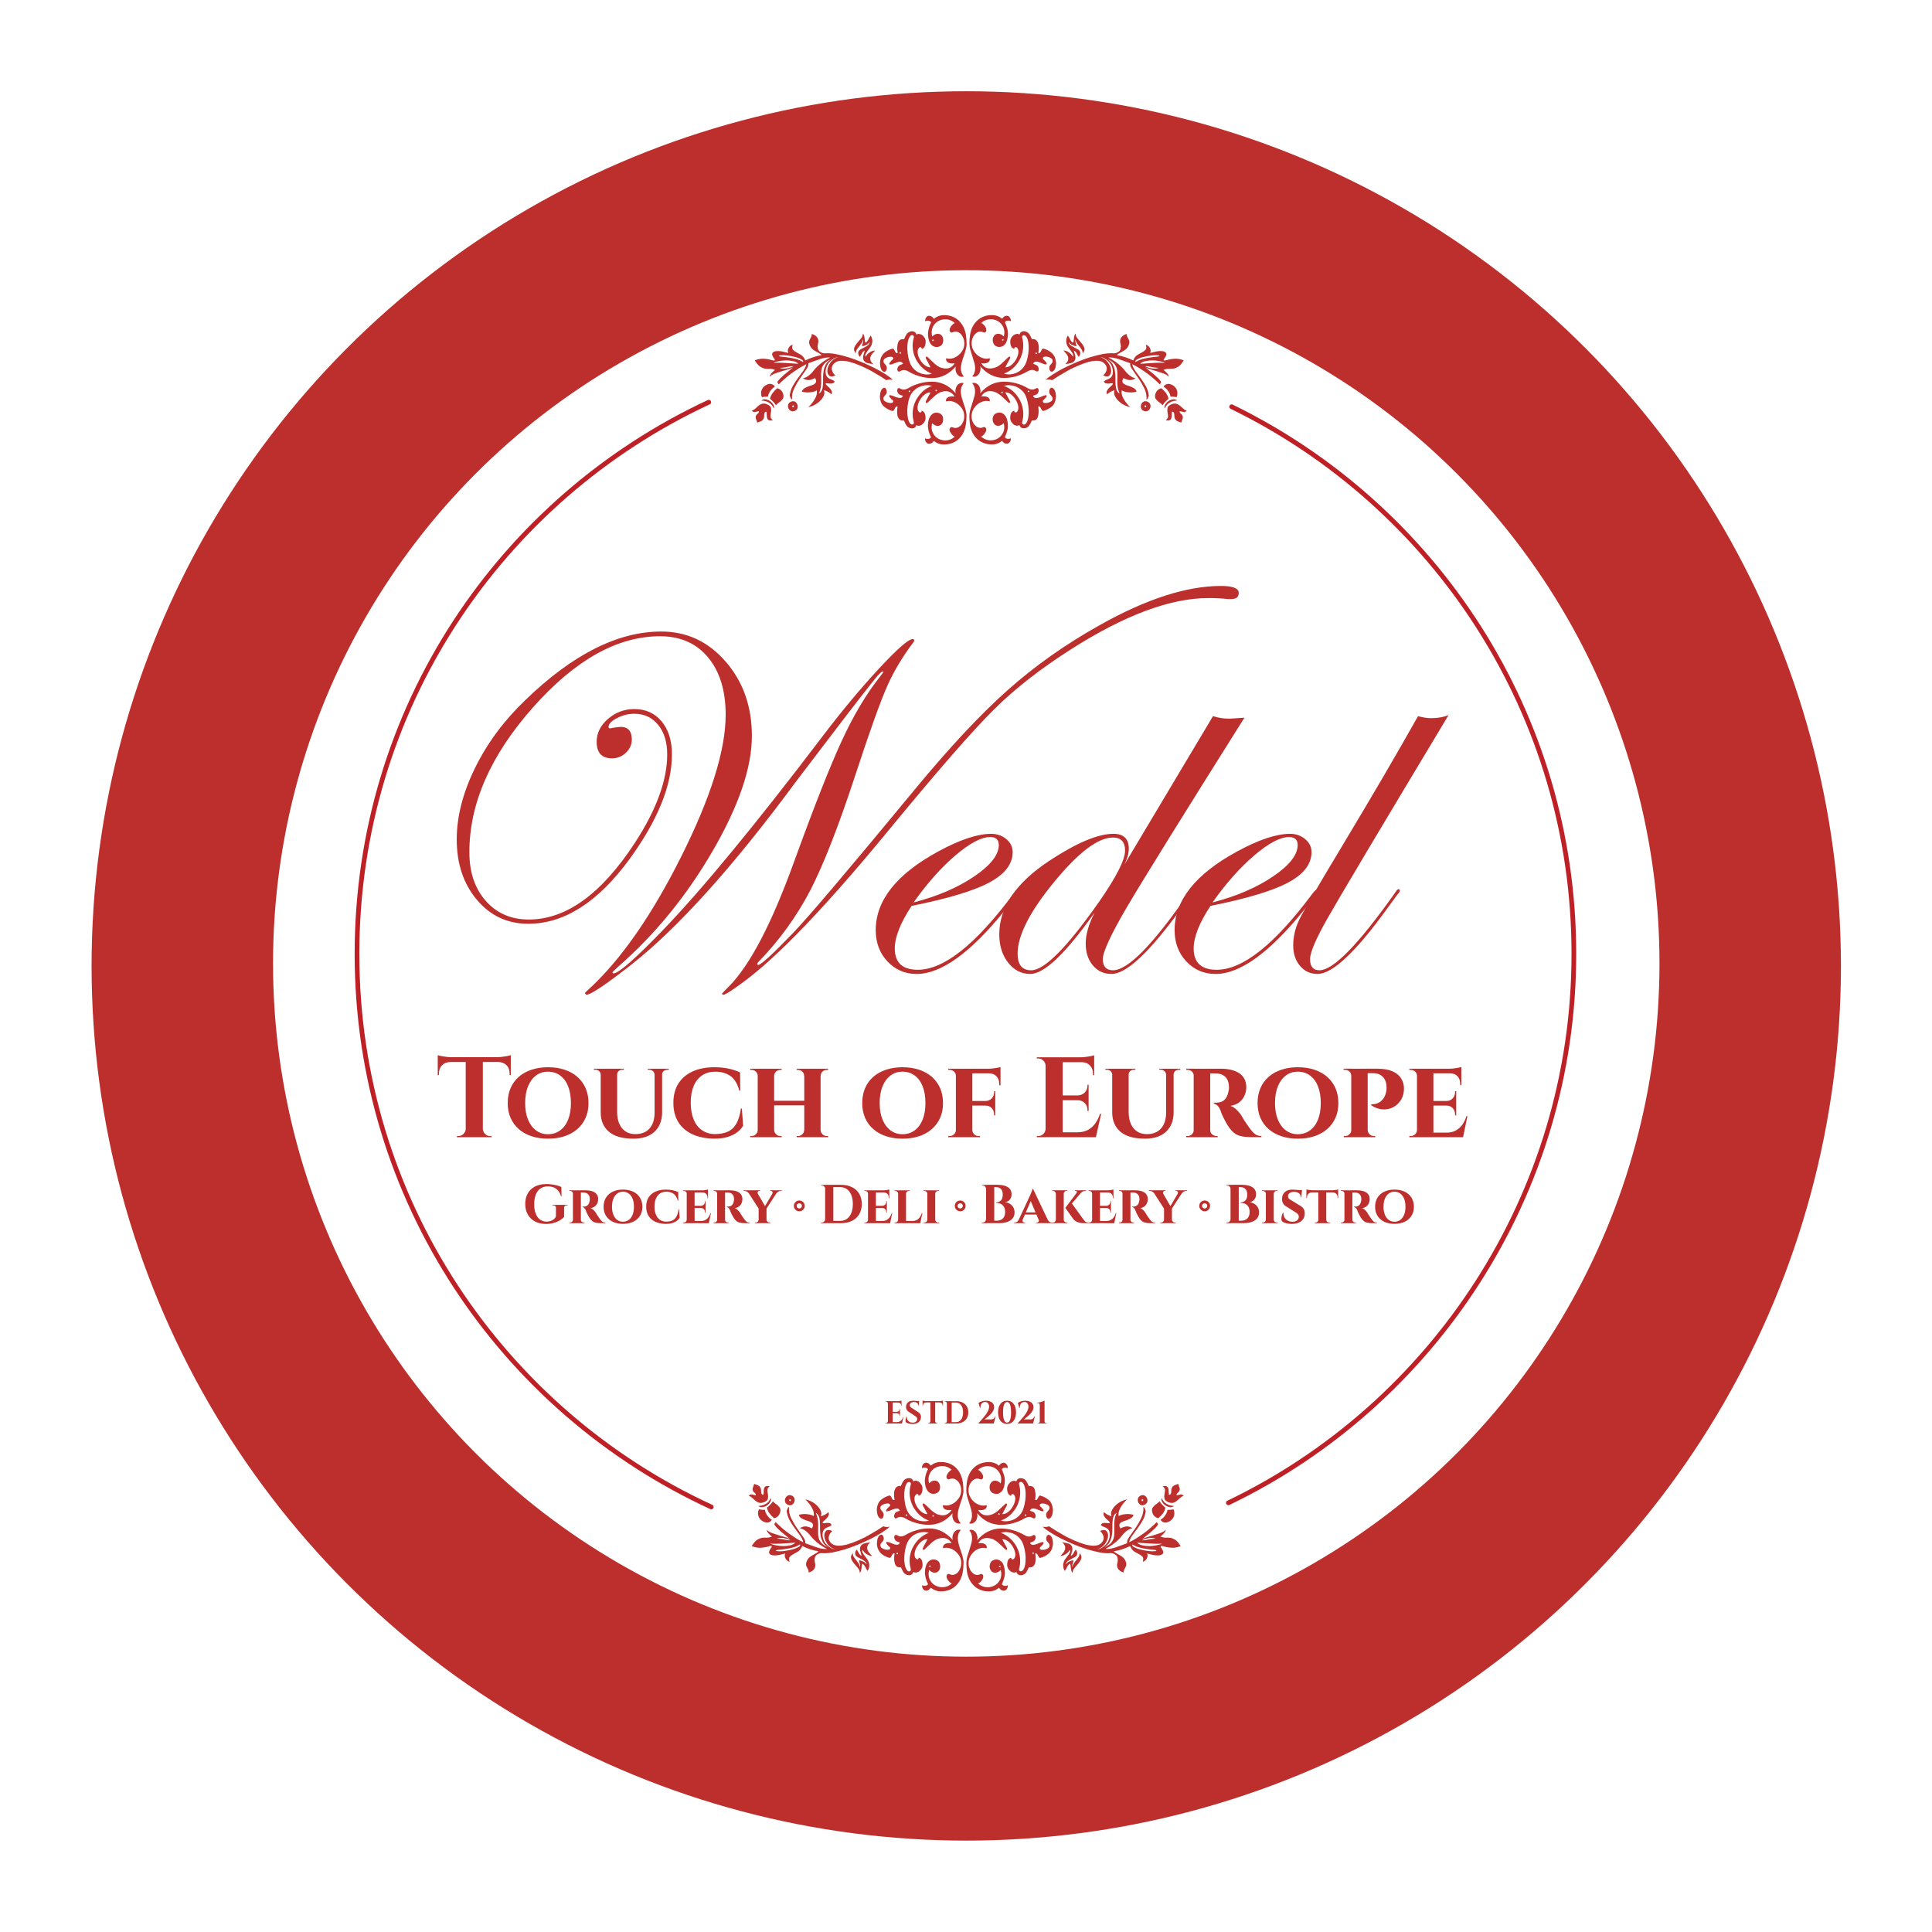 <?xml version="1.0" encoding="UTF-8"?>
<svg xmlns="http://www.w3.org/2000/svg" xmlns:xlink="http://www.w3.org/1999/xlink" id="Layer_2" data-name="Layer 2" viewBox="0 0 824 824">
  <defs>
    <style>
      .cls-1 {
        filter: url(#drop-shadow-1);
      }

      .cls-1, .cls-2 {
        fill: #bc2f2c;
      }

      .cls-3 {
        fill: #fff;
        filter: url(#drop-shadow-2);
      }

      .cls-4 {
        fill: none;
        stroke: #be2026;
        stroke-linecap: round;
        stroke-miterlimit: 10;
        stroke-width: 2px;
      }
    </style>
    <filter id="drop-shadow-1" x="0" y="0" width="824" height="824" filterUnits="userSpaceOnUse">
      <feOffset dx="0" dy="5.09"></feOffset>
      <feGaussianBlur result="blur" stdDeviation="12.72"></feGaussianBlur>
      <feFlood flood-color="#000" flood-opacity=".4"></feFlood>
      <feComposite in2="blur" operator="in"></feComposite>
      <feComposite in="SourceGraphic"></feComposite>
    </filter>
    <filter id="drop-shadow-2" x="85.92" y="84.92" width="653" height="653" filterUnits="userSpaceOnUse">
      <feOffset dx="0" dy="4.03"></feOffset>
      <feGaussianBlur result="blur-2" stdDeviation="10.08"></feGaussianBlur>
      <feFlood flood-color="#000" flood-opacity=".4"></feFlood>
      <feComposite in2="blur-2" operator="in"></feComposite>
      <feComposite in="SourceGraphic"></feComposite>
    </filter>
  </defs>
  <g id="Layer_1-2" data-name="Layer 1">
    <g>
      <circle class="cls-1" cx="412.11" cy="406.88" r="373.05"></circle>
      <circle class="cls-3" cx="412.11" cy="406.88" r="295.66"></circle>
      <g>
        <path class="cls-2" d="M528.33,252.86c0,1.76-1.09,2.64-3.27,2.64h-1.48c-2.18-.28-4.93-.42-8.24-.42-16.19,0-35.72,7.29-58.6,21.87-13.02,8.31-23.93,16.83-32.73,25.57-9.08,8.95-24.39,26.52-45.93,52.72-26.05,31.62-46.39,52.82-61.03,63.6-4.86,3.59-7.67,5.39-8.45,5.39-.38,0-.61-.14-.69-.42,0-.07,1.02-1.13,3.06-3.17,8.95-9.09,18.18-26.78,27.69-53.06,8.52-23.46,15.27-40.59,20.24-51.37,4.97-10.78,10.27-19.77,15.91-26.95,1.34-1.69,2.01-2.64,2.01-2.85-.49-.14-1.02.14-1.58.85l-1.06,1.06-2.64,3.28c-4.58,5.71-15.31,19.69-32.21,41.96-26.69,36.15-50.1,62.15-70.23,78-10.84,8.46-17.14,12.68-18.9,12.68-.38-.14-.61-.35-.69-.63,0-.21.46-.7,1.37-1.48,13.8-12.61,27.02-31.54,39.66-56.79,12.64-25.25,18.96-45.41,18.96-60.49,0-10.28-2.5-18.43-7.5-24.46-5-6.02-11.83-9.03-20.49-9.03-18.24,0-36.35,10.18-54.34,30.52-17.99,20.35-26.98,40.87-26.98,61.57,0,8.59,2.34,15.53,7.02,20.81,4.68,5.28,10.79,7.92,18.32,7.92,15.91,0,30.98-10.88,45.2-32.63,9.22-14.15,13.84-26.76,13.84-37.81,0-5.21-1.29-9.4-3.85-12.57-2.57-3.17-5.97-4.75-10.19-4.75-2.53,0-5,.62-7.39,1.85-2.39,1.23-3.59,2.48-3.59,3.75,0,.42.21.63.63.63.21,0,.56-.07,1.06-.21,1.76-.28,2.92-.42,3.48-.42,3.17,0,4.75,1.8,4.75,5.39,0,2.18-.85,4.07-2.53,5.65-1.69,1.59-3.66,2.38-5.91,2.38-4.37,0-6.55-2.36-6.55-7.08,0-3.73,1.62-6.99,4.86-9.77,3.24-2.78,6.97-4.17,11.19-4.17,4.86,0,8.75,1.76,11.67,5.28,2.92,3.52,4.38,8.2,4.38,14.05,0,13.24-6.06,28.16-18.17,44.78-13.45,18.31-27.81,27.46-43.09,27.46-8.87,0-16.18-3.4-21.91-10.21-5.74-6.8-8.61-15.39-8.61-25.76,0-9.71,2.59-19.84,7.76-30.4,5.18-10.55,12.27-20.16,21.28-28.82,20.21-19.63,39.61-29.45,58.19-29.45,10.91,0,20.08,4.29,27.51,12.87,7.43,8.58,11.14,19.13,11.14,31.65,0,13.46-5.56,29.8-16.69,49-11.13,19.21-24.61,35.72-40.45,49.53-1.55,1.41-2.32,2.18-2.32,2.33.07.28.21.42.42.42,2.18,0,9.19-6.13,21.03-18.39,16.76-17.4,39.41-44.88,67.94-82.44,8.17-10.78,16.2-20.43,24.09-28.96,7.89-8.52,12.75-12.79,14.58-12.79.42,0,.63.23.63.69,0,.21-.21.56-.63,1.06-4.44,5.92-8.03,11.94-10.78,18.07-3.1,6.97-7.79,20.08-14.06,39.3-6.91,20.99-13.18,36.98-18.81,47.97-5.92,11.34-13.35,21.59-22.3,30.74-.14.28-.28.53-.42.74.07.21.21.35.42.42,1.2,0,6.23-4.61,15.1-13.84,6.2-6.41,23.52-26.83,51.96-61.28,14.71-17.82,27.88-31.89,39.5-42.21,11.62-10.32,24.68-19.53,39.18-27.63,19.78-11.13,37.03-16.69,51.75-16.69,5,0,7.5.99,7.5,2.96Z"></path>
        <path class="cls-2" d="M434.91,379.97c0,.21-.63,1.13-1.9,2.74l-4.54,5.69c-14.59,18-27.1,27-37.53,27-4.93,0-9.07-1.78-12.42-5.33-3.35-3.55-5.02-8.01-5.02-13.36,0-12.67,8.83-23.83,26.51-33.48,9.29-5.07,16.86-7.6,22.71-7.6,2.54,0,4.7.76,6.49,2.27,1.8,1.52,2.69,3.36,2.69,5.54,0,5.07-3.31,9.38-9.93,12.94-6.62,3.56-17.67,6.88-33.16,9.98-4.79,7.25-7.18,13.31-7.18,18.17,0,6.06,3.28,9.08,9.83,9.08,11.14,0,24.77-10.86,40.91-32.58.85-1.13,1.55-1.69,2.11-1.69.28.07.42.28.42.63ZM425.99,360.38c0-2.25-1.23-3.38-3.7-3.38-3.73,0-8.64,2.59-14.73,7.76-6.09,5.18-12.06,11.88-17.9,20.12,10.14-2.6,18.73-6.28,25.77-11.04,7.04-4.75,10.56-9.24,10.56-13.46Z"></path>
        <path class="cls-2" d="M530.76,306.09c-26.4,41.96-43.05,68.79-49.95,80.48-6.97,11.9-10.46,19.4-10.46,22.5s1.45,4.75,4.34,4.75c6.42,0,17.31-11.18,32.68-33.53.42-.7.81-1.06,1.16-1.06.42,0,.63.21.63.63-.07.21-.42.78-1.06,1.69l-4.55,6.24c-13.32,18.4-23.16,27.6-29.5,27.6-3.24,0-5.89-1.21-7.93-3.64-2.05-2.43-3.07-5.54-3.07-9.35s1.27-8.2,3.8-13.2c-12.32,17.46-21.47,26.19-27.46,26.19-3.73,0-6.87-1.6-9.4-4.8-2.53-3.2-3.8-7.23-3.8-12.09,0-11.62,7.22-22.14,21.65-31.58,11.48-7.53,20.49-11.3,27.04-11.3,4.36,0,6.55,2.11,6.55,6.34,0,1.97-.6,4.19-1.8,6.65l37.7-63.16c2.32.7,4.61,1.06,6.87,1.06.56,0,2.75-.14,6.55-.42ZM479.85,362.81c0-3.73-1.73-5.6-5.18-5.6-6.34,0-14.7,6.32-25.08,18.96-10.39,12.64-15.58,22.83-15.58,30.58,0,4.72,1.94,7.08,5.81,7.08,5.63,0,15.31-9.79,29.04-29.36,7.32-10.56,10.98-17.78,10.98-21.65Z"></path>
        <path class="cls-2" d="M562.38,379.97c0,.21-.63,1.13-1.9,2.74l-4.54,5.69c-14.59,18-27.1,27-37.53,27-4.93,0-9.07-1.78-12.42-5.33-3.35-3.55-5.02-8.01-5.02-13.36,0-12.67,8.84-23.83,26.51-33.48,9.29-5.07,16.86-7.6,22.71-7.6,2.54,0,4.7.76,6.49,2.27,1.8,1.52,2.69,3.36,2.69,5.54,0,5.07-3.31,9.38-9.93,12.94-6.62,3.56-17.67,6.88-33.16,9.98-4.79,7.25-7.18,13.31-7.18,18.17,0,6.06,3.28,9.08,9.83,9.08,11.14,0,24.77-10.86,40.91-32.58.85-1.13,1.55-1.69,2.11-1.69.28.07.42.28.42.63ZM553.46,360.38c0-2.25-1.23-3.38-3.7-3.38-3.73,0-8.64,2.59-14.73,7.76-6.09,5.18-12.06,11.88-17.9,20.12,10.14-2.6,18.73-6.28,25.77-11.04,7.04-4.75,10.56-9.24,10.56-13.46Z"></path>
        <path class="cls-2" d="M617.78,305.04c-29.57,49.22-46.8,78.15-51.7,86.81-4.89,8.66-7.34,14.4-7.34,17.22,0,3.17,1.34,4.75,4.02,4.75,5.92,0,16.78-11.18,32.58-33.53.35-.7.77-1.06,1.27-1.06.28.07.42.28.42.63,0,.42-.35.99-1.06,1.69l-4.55,6.24c-13.32,18.4-23.16,27.6-29.5,27.6-3.03,0-5.52-1.14-7.45-3.43-1.94-2.29-2.91-5.19-2.91-8.71,0-3.87.9-7.62,2.69-11.25,1.8-3.62,7.9-14.1,18.32-31.42,12.74-21.19,23.48-39.57,32.21-55.13,2.11.56,3.98.85,5.6.85,2.67,0,5.14-.42,7.39-1.27Z"></path>
      </g>
      <g>
        <path class="cls-2" d="M186.71,450.02c.32.13.82.26,1.48.39.66.13,1.4.24,2.21.34.81.1,1.56.15,2.24.15l-5.94.54v-1.41ZM217.85,450.9v2.04h-31.15v-2.04h31.15ZM192.11,452.79v.15c-1.49.03-2.69.5-3.58,1.39-.89.89-1.34,2.1-1.34,3.63v.54l-.49.05v-5.74h5.4ZM198.78,481.46v3.55h-3.89v-.49h.63c.84,0,1.56-.3,2.17-.9.6-.6.92-1.32.95-2.17h.15ZM205.93,451.09v33.92h-7.3v-33.92h7.3ZM205.78,481.46h.15c.03.84.35,1.57.95,2.17.6.6,1.32.9,2.17.9h.63v.49h-3.89v-3.55ZM217.85,450.02v1.41l-5.94-.54c.71,0,1.47-.05,2.26-.15.79-.1,1.53-.21,2.21-.34.68-.13,1.17-.26,1.46-.39ZM217.85,452.79v5.74l-.49-.05v-.54c0-1.52-.45-2.73-1.34-3.63-.89-.89-2.1-1.35-3.63-1.39v-.15h5.45Z"></path>
        <path class="cls-2" d="M233.72,455.18c2.6,0,4.95.35,7.06,1.05,2.11.7,3.93,1.71,5.45,3.04,1.52,1.33,2.7,2.94,3.53,4.82.83,1.88,1.24,4.01,1.24,6.38s-.41,4.44-1.24,6.3c-.83,1.87-2,3.46-3.53,4.79-1.52,1.33-3.34,2.34-5.45,3.04-2.11.7-4.46,1.05-7.06,1.05s-4.9-.35-7.01-1.05c-2.11-.7-3.93-1.71-5.45-3.04-1.53-1.33-2.69-2.93-3.5-4.79-.81-1.87-1.22-3.97-1.22-6.3s.41-4.49,1.22-6.38c.81-1.88,1.98-3.49,3.5-4.82,1.52-1.33,3.34-2.34,5.45-3.04,2.11-.7,4.44-1.05,7.01-1.05ZM233.72,483.74c1.98,0,3.71-.54,5.18-1.63,1.48-1.09,2.61-2.62,3.41-4.6.79-1.98,1.19-4.33,1.19-7.06s-.4-5.13-1.19-7.13c-.79-2-1.93-3.54-3.41-4.62-1.48-1.09-3.2-1.63-5.18-1.63s-3.65.54-5.11,1.63-2.6,2.63-3.41,4.62c-.81,2-1.22,4.37-1.22,7.13s.41,5.08,1.22,7.06c.81,1.98,1.95,3.51,3.41,4.6,1.46,1.09,3.16,1.63,5.11,1.63Z"></path>
        <path class="cls-2" d="M256.3,455.81v2.53h-.1c-.03-.62-.26-1.12-.68-1.51-.42-.39-.94-.58-1.56-.58h-.68v-.44h3.02ZM263.21,455.81v18.35c0,2.99.69,5.32,2.07,7.01,1.38,1.69,3.3,2.53,5.77,2.53s4.55-.79,5.96-2.38c1.41-1.59,2.13-3.8,2.17-6.62v-18.88h3.21v18.59c0,3.47-1.06,6.21-3.19,8.22-2.12,2.01-5.13,3.02-9.03,3.02-4.67,0-8.17-1-10.49-2.99-2.32-2-3.48-4.73-3.48-8.2v-18.64h7.01ZM266.08,455.81v.44h-.68c-.62,0-1.14.19-1.56.58-.42.39-.63.89-.63,1.51h-.1v-2.53h2.97ZM279.27,455.81v2.53h-.1c-.03-.62-.26-1.12-.68-1.51-.42-.39-.92-.58-1.51-.58h-.68v-.44h2.97ZM285.25,455.81v.44h-.63c-.62,0-1.14.19-1.58.58-.44.39-.66.89-.66,1.51h-.1v-2.53h2.97Z"></path>
        <path class="cls-2" d="M316.4,472.79l.54,7.35c-.62,1.04-1.48,1.97-2.58,2.8-1.1.83-2.45,1.48-4.04,1.97-1.59.49-3.44.73-5.55.73-3.63-.03-6.76-.65-9.39-1.85-2.63-1.2-4.65-2.93-6.06-5.18-1.41-2.25-2.12-5-2.12-8.25s.7-5.9,2.09-8.15c1.39-2.25,3.41-3.99,6.03-5.21,2.63-1.22,5.77-1.82,9.44-1.82,2.21,0,4.26.21,6.16.63,1.9.42,3.48.96,4.74,1.61l.05,7.74h-.39c-.81-2.98-2.09-5.08-3.84-6.28-1.75-1.2-3.84-1.8-6.28-1.8s-4.29.55-5.86,1.65c-1.57,1.1-2.76,2.64-3.55,4.62-.8,1.98-1.19,4.3-1.19,6.96s.4,5.03,1.19,7.01c.79,1.98,1.95,3.52,3.48,4.62,1.52,1.1,3.36,1.69,5.5,1.75,2.3,0,4.21-.36,5.72-1.07,1.51-.71,2.71-1.86,3.6-3.46.89-1.59,1.53-3.71,1.92-6.38h.39Z"></path>
        <path class="cls-2" d="M323.31,458.88h-.15c0-.75-.26-1.36-.78-1.85-.52-.49-1.14-.73-1.85-.73h-.58v-.49h3.36v3.07ZM323.31,481.94v3.07h-3.36v-.49h.58c.71,0,1.33-.25,1.85-.75.52-.5.78-1.11.78-1.83h.15ZM330.17,455.81v29.2h-7.01v-29.2h7.01ZM343.41,469.49v1.95h-13.67v-1.95h13.67ZM330.07,458.88v-3.07h3.31v.49h-.54c-.71,0-1.33.24-1.85.73-.52.49-.8,1.1-.83,1.85h-.1ZM330.07,481.94h.1c.03.71.31,1.32.83,1.83.52.5,1.14.75,1.85.75h.54v.49h-3.31v-3.07ZM343.11,458.88h-.15c0-.75-.26-1.36-.78-1.85-.52-.49-1.14-.73-1.85-.73h-.54v-.49h3.31v3.07ZM343.11,481.94v3.07h-3.31v-.49h.54c.71,0,1.33-.25,1.85-.75.52-.5.78-1.11.78-1.83h.15ZM349.98,455.81v29.2h-6.96v-29.2h6.96ZM349.83,481.94h.15c.03.71.3,1.32.8,1.83.5.5,1.13.75,1.87.75h.54v.49h-3.36v-3.07ZM349.88,458.88v-3.07h3.31v.49h-.54c-.75,0-1.37.24-1.87.73-.5.49-.75,1.1-.75,1.85h-.15Z"></path>
        <path class="cls-2" d="M384.92,455.18c2.6,0,4.95.35,7.06,1.05,2.11.7,3.93,1.71,5.45,3.04,1.52,1.33,2.7,2.94,3.53,4.82.83,1.88,1.24,4.01,1.24,6.38s-.41,4.44-1.24,6.3c-.83,1.87-2,3.46-3.53,4.79-1.52,1.33-3.34,2.34-5.45,3.04-2.11.7-4.46,1.05-7.06,1.05s-4.9-.35-7.01-1.05c-2.11-.7-3.93-1.71-5.45-3.04-1.53-1.33-2.69-2.93-3.5-4.79-.81-1.87-1.22-3.97-1.22-6.3s.41-4.49,1.22-6.38c.81-1.88,1.98-3.49,3.5-4.82,1.52-1.33,3.34-2.34,5.45-3.04,2.11-.7,4.44-1.05,7.01-1.05ZM384.92,483.74c1.98,0,3.71-.54,5.18-1.63,1.48-1.09,2.61-2.62,3.41-4.6.79-1.98,1.19-4.33,1.19-7.06s-.4-5.13-1.19-7.13c-.79-2-1.93-3.54-3.41-4.62-1.48-1.09-3.2-1.63-5.18-1.63s-3.65.54-5.11,1.63-2.6,2.63-3.41,4.62c-.81,2-1.22,4.37-1.22,7.13s.41,5.08,1.22,7.06c.81,1.98,1.95,3.51,3.41,4.6,1.46,1.09,3.16,1.63,5.11,1.63Z"></path>
        <path class="cls-2" d="M407.84,458.88h-.15c0-.75-.26-1.36-.78-1.85-.52-.49-1.14-.73-1.85-.73h-.63v-.49h3.6l-.19,3.07ZM407.84,481.94l.19,3.07h-3.6v-.49h.63c.71,0,1.33-.25,1.85-.75.52-.5.78-1.11.78-1.83h.15ZM414.7,455.81v29.2h-7.01v-29.2h7.01ZM414.6,481.94h.1c.03.71.3,1.32.8,1.83.5.5,1.13.75,1.87.75h.63l-.05.49h-3.55l.19-3.07ZM426.72,455.81v1.95h-12.12v-1.95h12.12ZM424.48,469.58v1.95h-9.88v-1.95h9.88ZM424.48,465.4v4.28h-4.23v-.1c1.17-.03,2.08-.41,2.75-1.14.66-.73,1-1.63,1-2.7v-.34h.49ZM424.48,471.43v4.28h-.49v-.39c0-1.07-.33-1.97-1-2.7-.67-.73-1.58-1.09-2.75-1.09v-.1h4.23ZM426.72,455.08v1.17l-5.16-.44c.62,0,1.27-.04,1.97-.12.7-.08,1.34-.18,1.92-.29.58-.11,1.01-.22,1.27-.32ZM426.72,457.61v5.26h-.54v-.49c0-1.39-.39-2.51-1.17-3.33-.78-.83-1.88-1.26-3.31-1.29v-.15h5.01Z"></path>
        <path class="cls-2" d="M446.09,454.5h-.15c-.03-.84-.35-1.56-.95-2.17-.6-.6-1.32-.9-2.17-.9h-.63v-.49h3.89v3.55ZM446.09,481.46v3.55h-3.89v-.49h.63c.84,0,1.56-.3,2.17-.9.6-.6.92-1.32.95-2.17h.15ZM453.24,450.94v34.06h-7.3v-34.06h7.3ZM466.67,450.94v2.09h-13.58v-2.09h13.58ZM464.29,467.2v2.04h-11.19v-2.04h11.19ZM466.09,482.92l1.17,2.09h-14.16v-2.09h12.99ZM469.64,475.08l-2.24,9.93h-9.54l1.75-2.09c1.62,0,3.05-.32,4.28-.95,1.23-.63,2.29-1.54,3.16-2.73.88-1.18,1.57-2.57,2.09-4.16h.49ZM464.29,462.62v4.67h-4.62v-.1c1.2-.03,2.19-.45,2.97-1.24.78-.79,1.17-1.78,1.17-2.94v-.39h.49ZM464.29,469.14v4.67h-.49v-.44c0-1.17-.39-2.14-1.17-2.92-.78-.78-1.77-1.18-2.97-1.22v-.1h4.62ZM466.67,450.07v1.41l-5.94-.54c.71,0,1.47-.05,2.26-.15.79-.1,1.53-.21,2.21-.34.68-.13,1.17-.26,1.46-.39ZM466.67,452.89v5.69h-.49v-.58c0-1.49-.45-2.69-1.34-3.6-.89-.91-2.1-1.38-3.63-1.41v-.1h5.45Z"></path>
        <path class="cls-2" d="M474.46,455.81v2.53h-.1c-.03-.62-.26-1.12-.68-1.51-.42-.39-.94-.58-1.56-.58h-.68v-.44h3.02ZM481.37,455.81v18.35c0,2.99.69,5.32,2.07,7.01,1.38,1.69,3.3,2.53,5.77,2.53s4.55-.79,5.96-2.38c1.41-1.59,2.13-3.8,2.17-6.62v-18.88h3.21v18.59c0,3.47-1.06,6.21-3.19,8.22-2.12,2.01-5.13,3.02-9.03,3.02-4.67,0-8.17-1-10.49-2.99-2.32-2-3.48-4.73-3.48-8.2v-18.64h7.01ZM484.24,455.81v.44h-.68c-.62,0-1.14.19-1.56.58-.42.39-.63.89-.63,1.51h-.1v-2.53h2.97ZM497.43,455.81v2.53h-.1c-.03-.62-.26-1.12-.68-1.51-.42-.39-.92-.58-1.51-.58h-.68v-.44h2.97ZM503.41,455.81v.44h-.63c-.62,0-1.14.19-1.58.58-.44.39-.66.89-.66,1.51h-.1v-2.53h2.97Z"></path>
        <path class="cls-2" d="M509.25,458.83h-.1c-.03-.75-.3-1.35-.8-1.83-.5-.47-1.1-.71-1.78-.71h-.63v-.49h3.5l-.19,3.02ZM509.25,481.94l.19,3.07h-3.5v-.49h.58c.71,0,1.32-.25,1.83-.75.5-.5.77-1.11.8-1.83h.1ZM516.16,455.81v29.2h-7.06v-29.2h7.06ZM520.88,455.81c1.36,0,2.68.14,3.94.41,1.27.28,2.4.71,3.41,1.31,1.01.6,1.81,1.41,2.41,2.43.6,1.02.9,2.3.9,3.82,0,1.14-.24,2.26-.71,3.38-.47,1.12-1.2,2.08-2.19,2.9-.99.81-2.28,1.35-3.87,1.61.94.29,1.84.86,2.7,1.7.86.84,1.52,1.64,1.97,2.38.16.26.41.67.73,1.24.32.57.74,1.22,1.24,1.95s1.03,1.48,1.58,2.26c.65.88,1.22,1.55,1.7,2.02.49.47.99.8,1.51,1,.52.19,1.12.29,1.8.29v.49h-4.09c-1.75,0-3.24-.13-4.45-.39-1.22-.26-2.26-.74-3.14-1.44-.88-.7-1.7-1.65-2.48-2.85-.29-.42-.6-.93-.92-1.53-.32-.6-.65-1.21-.97-1.83-.32-.62-.61-1.22-.85-1.8-.24-.58-.41-1.07-.51-1.46-.42-1.04-.9-1.79-1.44-2.26s-1.03-.71-1.48-.71v-.44h1.22c.68,0,1.35-.12,2.02-.36.66-.24,1.27-.71,1.82-1.41.55-.7.96-1.73,1.22-3.09.06-.19.12-.47.17-.83.05-.36.06-.76.02-1.22-.07-1.2-.28-2.16-.66-2.87-.37-.71-.84-1.27-1.39-1.65-.55-.39-1.11-.66-1.68-.8-.57-.15-1.06-.22-1.48-.22-.62-.03-1.18-.04-1.68-.02-.5.02-.88,0-1.14-.02-.03,0-.08-.17-.15-.51-.07-.34-.16-.83-.29-1.48h5.21ZM516.06,481.94h.1c0,.81.28,1.44.85,1.9.57.45,1.16.68,1.78.68h.54v.49h-3.5l.24-3.07Z"></path>
        <path class="cls-2" d="M553.53,455.18c2.6,0,4.95.35,7.06,1.05,2.11.7,3.93,1.71,5.45,3.04,1.52,1.33,2.7,2.94,3.53,4.82.83,1.88,1.24,4.01,1.24,6.38s-.41,4.44-1.24,6.3c-.83,1.87-2,3.46-3.53,4.79-1.52,1.33-3.34,2.34-5.45,3.04-2.11.7-4.46,1.05-7.06,1.05s-4.9-.35-7.01-1.05c-2.11-.7-3.93-1.71-5.45-3.04-1.53-1.33-2.69-2.93-3.5-4.79-.81-1.87-1.22-3.97-1.22-6.3s.41-4.49,1.22-6.38c.81-1.88,1.98-3.49,3.5-4.82,1.52-1.33,3.34-2.34,5.45-3.04,2.11-.7,4.44-1.05,7.01-1.05ZM553.53,483.74c1.98,0,3.71-.54,5.18-1.63,1.48-1.09,2.61-2.62,3.41-4.6.79-1.98,1.19-4.33,1.19-7.06s-.4-5.13-1.19-7.13c-.79-2-1.93-3.54-3.41-4.62-1.48-1.09-3.2-1.63-5.18-1.63s-3.65.54-5.11,1.63-2.6,2.63-3.41,4.62c-.81,2-1.22,4.37-1.22,7.13s.41,5.08,1.22,7.06c.81,1.98,1.95,3.51,3.41,4.6,1.46,1.09,3.16,1.63,5.11,1.63Z"></path>
        <path class="cls-2" d="M576.41,458.83h-.1c0-.75-.26-1.35-.78-1.83-.52-.47-1.14-.71-1.85-.71h-.63v-.49h3.55l-.19,3.02ZM576.46,481.94l.15,3.07h-3.5v-.49h.58c.71,0,1.33-.25,1.85-.75.52-.5.78-1.11.78-1.83h.15ZM583.32,455.81v29.2h-7.01v-29.2h7.01ZM587.45,455.81c2.63,0,4.75.36,6.38,1.07,1.62.71,2.84,1.68,3.65,2.9.81,1.22,1.25,2.59,1.31,4.11.06,1.91-.32,3.58-1.14,5.01-.83,1.43-1.94,2.51-3.33,3.26-1.4.75-2.92,1.08-4.57,1-1.65-.08-3.29-.66-4.92-1.73v-.44c.68,0,1.28-.06,1.8-.17.52-.11,1.06-.33,1.63-.66.57-.32,1.11-.81,1.63-1.46.52-.65.92-1.52,1.22-2.63.1-.39.17-.82.22-1.29.05-.47.06-.88.02-1.24-.03-1.78-.56-3.2-1.58-4.26s-2.44-1.58-4.26-1.58h-2.29c-.13-.62-.28-1.25-.44-1.9h4.67ZM583.22,481.94h.1c.03.71.29,1.32.78,1.83.49.5,1.1.75,1.85.75h.58v.49h-3.55l.24-3.07Z"></path>
        <path class="cls-2" d="M604.49,458.88h-.15c0-.75-.26-1.36-.78-1.85-.52-.49-1.14-.73-1.85-.73h-.63v-.49h3.6l-.19,3.07ZM604.49,481.94l.19,3.07h-3.6v-.49h.63c.71,0,1.33-.25,1.85-.75.52-.5.78-1.11.78-1.83h.15ZM611.35,455.81v29.2h-7.01v-29.2h7.01ZM623.27,455.81v1.95h-12.02v-1.95h12.02ZM621.08,469.58v1.95h-9.83v-1.95h9.83ZM622.74,483.06l1.12,1.95h-12.6v-1.95h11.48ZM625.85,476.06l-1.85,8.95h-8.42l1.51-1.95c1.39,0,2.64-.28,3.72-.85,1.09-.57,2.02-1.38,2.8-2.43.78-1.05,1.38-2.29,1.8-3.72h.44ZM621.08,465.4v4.28h-4.19v-.1c1.14-.03,2.04-.41,2.7-1.14.66-.73,1-1.63,1-2.7v-.34h.49ZM621.08,471.43v4.28h-.49v-.39c0-1.07-.33-1.97-1-2.7-.67-.73-1.57-1.09-2.7-1.09v-.1h4.19ZM623.27,455.08v1.17l-5.11-.44c.94,0,1.93-.09,2.97-.27,1.04-.18,1.75-.33,2.14-.46ZM623.27,457.66v5.16h-.49v-.44c0-1.43-.38-2.55-1.14-3.36-.76-.81-1.86-1.23-3.29-1.27v-.1h4.92Z"></path>
      </g>
      <g>
        <path class="cls-2" d="M240.59,515.14v3.85c-.37.47-.93.93-1.67,1.4-.74.47-1.63.85-2.66,1.16s-2.18.46-3.42.46c-1.78,0-3.33-.35-4.65-1.04-1.32-.69-2.35-1.68-3.08-2.96-.73-1.28-1.1-2.79-1.1-4.53s.36-3.25,1.09-4.51c.72-1.26,1.76-2.24,3.11-2.93,1.35-.69,2.94-1.04,4.78-1.04.86,0,1.69.06,2.5.18.81.12,1.56.27,2.24.46.69.19,1.25.4,1.71.65l.05,3.99h-.21c-.3-1.06-.72-1.9-1.29-2.53s-1.21-1.08-1.95-1.35c-.74-.27-1.52-.41-2.35-.41-1.28,0-2.35.31-3.22.92s-1.53,1.49-1.97,2.63-.67,2.5-.67,4.09c0,1.49.21,2.8.62,3.91s1.02,1.97,1.81,2.57c.79.6,1.76.91,2.9.92.58,0,1.13-.09,1.67-.27.54-.18,1.01-.44,1.41-.78.4-.34.69-.76.86-1.26l.02-3.57c0-.7-.4-1.05-1.19-1.05h-.37v-.23h6.56v.23h-.35c-.81,0-1.2.35-1.17,1.05Z"></path>
        <path class="cls-2" d="M244.42,509.11h-.05c-.02-.36-.14-.65-.39-.88s-.53-.34-.85-.34h-.3v-.23h1.68l-.09,1.45ZM244.42,520.21l.09,1.47h-1.68v-.23h.28c.34,0,.63-.12.88-.36.24-.24.37-.53.39-.88h.05ZM247.74,507.67v14.02h-3.39v-14.02h3.39ZM250,507.67c.65,0,1.28.07,1.89.2.61.13,1.15.34,1.64.63.48.29.87.68,1.16,1.17.29.49.43,1.1.43,1.83,0,.55-.11,1.09-.34,1.62-.23.54-.58,1-1.05,1.39-.48.39-1.09.65-1.86.77.45.14.88.41,1.3.82s.73.79.95,1.14c.08.12.19.32.35.6s.35.58.6.93c.24.35.49.71.76,1.09.31.42.58.74.82.97.23.23.48.39.72.48.25.09.54.14.86.14v.23h-1.96c-.84,0-1.55-.06-2.14-.19-.58-.12-1.09-.35-1.51-.69-.42-.33-.82-.79-1.19-1.37-.14-.2-.29-.45-.44-.74s-.31-.58-.47-.88-.29-.58-.41-.86c-.12-.28-.2-.51-.25-.7-.2-.5-.43-.86-.69-1.09-.26-.23-.49-.34-.71-.34v-.21h.58c.33,0,.65-.06.97-.18.32-.12.61-.34.88-.68.26-.33.46-.83.58-1.48.03-.09.06-.23.08-.4s.03-.37.01-.58c-.03-.58-.14-1.04-.32-1.38-.18-.34-.4-.61-.67-.79-.27-.19-.53-.32-.81-.39-.27-.07-.51-.1-.71-.1-.3-.02-.56-.02-.81-.01-.24,0-.42,0-.55-.01-.02,0-.04-.08-.07-.25s-.08-.4-.14-.71h2.5ZM247.69,520.21h.05c0,.39.14.69.41.91.27.22.56.33.85.33h.26v.23h-1.68l.12-1.47Z"></path>
        <path class="cls-2" d="M265.68,507.36c1.25,0,2.38.17,3.39.5,1.01.34,1.88.82,2.62,1.46.73.64,1.3,1.41,1.69,2.31.4.9.6,1.92.6,3.06s-.2,2.13-.6,3.02c-.4.9-.96,1.66-1.69,2.3-.73.64-1.6,1.13-2.62,1.46-1.01.33-2.14.5-3.39.5s-2.35-.17-3.36-.5c-1.01-.33-1.88-.82-2.62-1.46-.73-.64-1.29-1.4-1.68-2.3-.39-.9-.58-1.9-.58-3.02s.19-2.16.58-3.06c.39-.9.95-1.67,1.68-2.31.73-.64,1.6-1.12,2.62-1.46,1.01-.33,2.13-.5,3.36-.5ZM265.68,521.07c.95,0,1.78-.26,2.49-.78.71-.52,1.25-1.26,1.64-2.21.38-.95.57-2.08.57-3.39s-.19-2.46-.57-3.42c-.38-.96-.93-1.7-1.64-2.22-.71-.52-1.54-.78-2.49-.78s-1.75.26-2.45.78c-.7.52-1.25,1.26-1.63,2.22-.39.96-.58,2.1-.58,3.42s.19,2.44.58,3.39c.39.95.93,1.69,1.63,2.21.7.52,1.52.78,2.45.78Z"></path>
        <path class="cls-2" d="M289.62,515.82l.26,3.53c-.3.5-.71.95-1.24,1.34-.53.4-1.18.71-1.94.95-.76.23-1.65.35-2.66.35-1.74-.02-3.25-.31-4.51-.89-1.26-.58-2.23-1.41-2.91-2.49-.68-1.08-1.02-2.4-1.02-3.96s.33-2.83,1-3.91c.67-1.08,1.63-1.92,2.9-2.5,1.26-.58,2.77-.88,4.53-.88,1.06,0,2.04.1,2.96.3.91.2,1.67.46,2.28.77l.02,3.71h-.19c-.39-1.43-1-2.44-1.85-3.01s-1.85-.86-3.01-.86-2.06.26-2.81.79c-.76.53-1.32,1.27-1.71,2.22-.38.95-.57,2.06-.57,3.34s.19,2.41.57,3.36c.38.95.94,1.69,1.67,2.22.73.53,1.61.81,2.64.84,1.11,0,2.02-.17,2.74-.51.72-.34,1.3-.9,1.73-1.66.43-.76.74-1.78.92-3.06h.19Z"></path>
        <path class="cls-2" d="M292.96,509.14h-.07c0-.36-.12-.65-.37-.89-.25-.23-.54-.35-.89-.35h-.3v-.23h1.73l-.09,1.47ZM292.96,520.21l.09,1.47h-1.73v-.23h.3c.34,0,.64-.12.89-.36.25-.24.37-.53.37-.88h.07ZM296.25,507.67v14.02h-3.36v-14.02h3.36ZM301.97,507.67v.93h-5.77v-.93h5.77ZM300.92,514.28v.93h-4.72v-.93h4.72ZM301.72,520.75l.54.93h-6.05v-.93h5.51ZM303.21,517.38l-.89,4.3h-4.04l.72-.93c.67,0,1.27-.14,1.79-.41.52-.27.97-.66,1.34-1.17.37-.51.66-1.1.86-1.79h.21ZM300.92,512.27v2.06h-2.01v-.05c.54-.02.98-.2,1.3-.55.32-.35.48-.78.48-1.3v-.16h.23ZM300.92,515.16v2.06h-.23v-.19c0-.51-.16-.95-.48-1.3-.32-.35-.75-.53-1.3-.53v-.05h2.01ZM301.97,507.32v.56l-2.45-.21c.45,0,.93-.04,1.42-.13.5-.09.84-.16,1.03-.22ZM301.97,508.55v2.48h-.23v-.21c0-.69-.18-1.22-.55-1.61-.37-.39-.89-.59-1.58-.61v-.05h2.36Z"></path>
        <path class="cls-2" d="M305.92,509.11h-.05c-.02-.36-.14-.65-.39-.88s-.53-.34-.85-.34h-.3v-.23h1.68l-.09,1.45ZM305.92,520.21l.09,1.47h-1.68v-.23h.28c.34,0,.63-.12.88-.36.24-.24.37-.53.39-.88h.05ZM309.24,507.67v14.02h-3.39v-14.02h3.39ZM311.51,507.67c.65,0,1.28.07,1.89.2.61.13,1.15.34,1.64.63.48.29.87.68,1.16,1.17.29.49.43,1.1.43,1.83,0,.55-.11,1.09-.34,1.62-.23.54-.58,1-1.05,1.39-.48.39-1.09.65-1.86.77.45.14.88.41,1.3.82s.73.79.95,1.14c.08.12.19.32.35.6s.35.58.6.93c.24.35.49.71.76,1.09.31.42.58.74.82.97.23.23.48.39.72.48.25.09.54.14.86.14v.23h-1.96c-.84,0-1.55-.06-2.14-.19-.58-.12-1.09-.35-1.51-.69-.42-.33-.82-.79-1.19-1.37-.14-.2-.29-.45-.44-.74s-.31-.58-.47-.88-.29-.58-.41-.86c-.12-.28-.2-.51-.25-.7-.2-.5-.43-.86-.69-1.09-.26-.23-.49-.34-.71-.34v-.21h.58c.33,0,.65-.06.97-.18.32-.12.61-.34.88-.68.26-.33.46-.83.58-1.48.03-.09.06-.23.08-.4s.03-.37.01-.58c-.03-.58-.14-1.04-.32-1.38-.18-.34-.4-.61-.67-.79-.27-.19-.53-.32-.81-.39-.27-.07-.51-.1-.71-.1-.3-.02-.56-.02-.81-.01-.24,0-.42,0-.55-.01-.02,0-.04-.08-.07-.25s-.08-.4-.14-.71h2.5ZM309.19,520.21h.05c0,.39.14.69.41.91.27.22.56.33.85.33h.26v.23h-1.68l.12-1.47Z"></path>
        <path class="cls-2" d="M323.21,509.11l-3.78-.07c-.22-.33-.51-.6-.86-.82-.36-.22-.76-.33-1.19-.33h-.28v-.23h7.1v.23h-.26c-.31,0-.55.13-.71.4-.16.27-.17.54-.01.82ZM322.39,507.69l4.39,7.59-3.11.35-5.12-7.94h3.83ZM323.63,520.21v1.47h-1.66v-.23h.28c.36,0,.66-.12.91-.36.25-.24.38-.53.4-.88h.07ZM326.92,515.33v6.35h-3.36v-6.31l3.36-.05ZM330.24,507.69h1.71l-5.26,8.11-1.1-.21,4.65-7.9ZM326.87,520.21h.05c.02.34.15.63.41.88.26.24.56.36.9.36h.28v.23h-1.64v-1.47ZM329.4,509.11c.17-.3.17-.57,0-.83-.17-.26-.41-.39-.7-.39h-.28v-.23h5.02v.23h-.3c-.42,0-.81.11-1.18.34s-.66.49-.88.81l-1.68.07Z"></path>
        <path class="cls-2" d="M340.91,512.01c.64,0,1.18.22,1.62.67s.67.99.67,1.62-.22,1.18-.67,1.64-.98.68-1.62.68-1.18-.23-1.64-.68-.68-1-.68-1.64.23-1.18.68-1.62,1-.67,1.64-.67ZM340.91,513.2c-.31,0-.58.1-.81.32-.23.21-.34.47-.34.78s.11.57.34.78c.23.21.49.32.81.32s.57-.11.78-.32c.21-.21.32-.47.32-.78s-.11-.57-.32-.78-.47-.32-.78-.32Z"></path>
        <path class="cls-2" d="M351.99,507.04h-.07c0-.4-.15-.75-.44-1.04-.3-.29-.65-.43-1.05-.43h-.28l-.02-.23h1.87v1.71ZM351.99,519.98v1.71h-1.87v-.23h.3c.4,0,.75-.14,1.04-.43.29-.29.44-.63.46-1.04h.07ZM355.42,505.33v16.35h-3.5v-16.35h3.5ZM358.6,505.33c1.84,0,3.43.33,4.77.99,1.34.66,2.37,1.6,3.09,2.83.72,1.22,1.09,2.67,1.09,4.36s-.36,3.13-1.09,4.36c-.72,1.22-1.76,2.17-3.09,2.83-1.34.66-2.93.99-4.77.99h-5.56l-.02-.98h5.3c1.12,0,2.09-.29,2.9-.88.81-.58,1.43-1.41,1.87-2.49.44-1.07.65-2.35.65-3.83s-.22-2.76-.65-3.83c-.44-1.07-1.06-1.9-1.87-2.49-.81-.58-1.78-.88-2.9-.88h-5.54v-.98h5.82Z"></path>
        <path class="cls-2" d="M370.28,509.14h-.07c0-.36-.12-.65-.37-.89-.25-.23-.54-.35-.89-.35h-.3v-.23h1.73l-.09,1.47ZM370.28,520.21l.09,1.47h-1.73v-.23h.3c.34,0,.64-.12.89-.36.25-.24.37-.53.37-.88h.07ZM373.57,507.67v14.02h-3.36v-14.02h3.36ZM379.29,507.67v.93h-5.77v-.93h5.77ZM378.24,514.28v.93h-4.72v-.93h4.72ZM379.03,520.75l.54.93h-6.05v-.93h5.51ZM380.53,517.38l-.89,4.3h-4.04l.72-.93c.67,0,1.27-.14,1.79-.41.52-.27.97-.66,1.34-1.17.37-.51.66-1.1.86-1.79h.21ZM378.24,512.27v2.06h-2.01v-.05c.54-.02.98-.2,1.3-.55.32-.35.48-.78.48-1.3v-.16h.23ZM378.24,515.16v2.06h-.23v-.19c0-.51-.16-.95-.48-1.3-.32-.35-.75-.53-1.3-.53v-.05h2.01ZM379.29,507.32v.56l-2.45-.21c.45,0,.93-.04,1.42-.13.5-.09.84-.16,1.03-.22ZM379.29,508.55v2.48h-.23v-.21c0-.69-.18-1.22-.55-1.61-.37-.39-.89-.59-1.58-.61v-.05h2.36Z"></path>
        <path class="cls-2" d="M383.12,509.14h-.07c0-.36-.13-.65-.39-.89-.26-.23-.56-.35-.9-.35h-.28v-.23h1.63v1.47ZM383.12,520.21l.09,1.47h-1.73v-.23h.3c.34,0,.64-.12.89-.36.25-.24.37-.53.37-.88h.07ZM386.42,507.67v14.02h-3.36v-14.02h3.36ZM386.37,509.14v-1.47h1.61v.23h-.28c-.34,0-.64.12-.89.35-.25.23-.38.53-.4.89h-.05ZM391.86,520.75l.56.93h-6.05v-.93h5.49ZM393.4,517.38l-.91,4.3h-4.04l.72-.93c.67,0,1.27-.14,1.79-.41.52-.27.97-.66,1.34-1.17.37-.51.66-1.1.86-1.79h.23Z"></path>
        <path class="cls-2" d="M395.57,509.14h-.07c0-.36-.13-.65-.4-.89-.27-.23-.58-.35-.96-.35h-.28v-.23h1.71v1.47ZM395.57,520.21v1.47h-1.71v-.23h.3c.36,0,.67-.12.93-.36.26-.24.4-.53.4-.88h.07ZM398.87,507.67v14.02h-3.36v-14.02h3.36ZM398.82,509.14v-1.47h1.68l-.02.23h-.26c-.37,0-.69.12-.95.35-.26.23-.39.53-.41.89h-.05ZM398.82,520.21h.05c.02.34.15.63.41.88.26.24.57.36.95.36h.28v.23h-1.68v-1.47Z"></path>
        <path class="cls-2" d="M409.54,512.01c.64,0,1.18.22,1.62.67s.67.99.67,1.62-.22,1.18-.67,1.64-.98.68-1.62.68-1.18-.23-1.64-.68-.68-1-.68-1.64.23-1.18.68-1.62,1-.67,1.64-.67ZM409.54,513.2c-.31,0-.58.1-.81.32-.23.21-.34.47-.34.78s.11.57.34.78c.23.21.49.32.81.32s.57-.11.78-.32c.21-.21.32-.47.32-.78s-.11-.57-.32-.78-.47-.32-.78-.32Z"></path>
        <path class="cls-2" d="M420.61,507.04h-.07c-.02-.4-.17-.75-.46-1.04-.29-.29-.63-.43-1.04-.43h-.3v-.23h1.87v1.71ZM420.61,519.98v1.71h-1.87v-.23h.3c.4,0,.75-.14,1.04-.43.29-.29.44-.63.46-1.04h.07ZM424.05,505.33v16.35h-3.5v-16.35h3.5ZM425.5,505.33c1.14,0,2.15.14,3.05.41.9.27,1.6.7,2.11,1.28s.77,1.35.77,2.3c0,.72-.14,1.32-.41,1.81-.27.49-.63.87-1.06,1.14-.44.27-.9.44-1.38.5.78.06,1.48.28,2.11.65.63.37,1.12.87,1.48,1.5.36.62.54,1.35.54,2.2,0,1-.27,1.83-.82,2.51s-1.31,1.19-2.3,1.53c-.99.34-2.14.51-3.45.51h-2.31c.02-.36.02-.71.02-1.05h1.26c.7,0,1.32-.13,1.86-.4.54-.26.96-.68,1.26-1.24.3-.56.46-1.28.46-2.15,0-.69-.11-1.27-.32-1.75-.21-.48-.49-.88-.84-1.18-.35-.3-.76-.53-1.23-.67s-.96-.21-1.47-.21v-.21c.36,0,.71-.06,1.05-.18.34-.12.65-.3.92-.55.27-.25.49-.58.64-.99s.23-.91.23-1.48c0-.79-.12-1.43-.37-1.92-.25-.48-.6-.83-1.04-1.05s-.97-.33-1.58-.33h-3.01s-.02-.1-.06-.27-.1-.41-.17-.74h4.04Z"></path>
        <path class="cls-2" d="M436.19,520.14c-.17.42-.15.74.07.97.22.23.46.34.72.34h.19v.23h-4.67v-.23h.19c.31,0,.64-.1.98-.29.34-.19.62-.53.84-1.02h1.68ZM440.59,507.04l.05,2.8-5.07,11.77h-1.73l5.47-11.75c.03-.09.1-.26.21-.5.11-.24.23-.51.35-.82.12-.3.24-.59.35-.86s.17-.49.19-.64h.19ZM442.62,517.1v.91h-5.96v-.91h5.96ZM440.59,507.04l6.91,14.53h-3.95l-4.34-10.25,1.38-4.27ZM442.97,520.14h3.85c.23.48.52.82.86,1.02.34.19.67.29.98.29h.19v.23h-6.87v-.23h.19c.26,0,.51-.11.72-.34.22-.23.24-.55.07-.97Z"></path>
        <path class="cls-2" d="M450.37,509.14h-.05c-.02-.36-.15-.66-.4-.9-.25-.24-.55-.36-.91-.36h-.26v-.23h1.61v1.5ZM450.37,520.21v1.47h-1.59v-.23h.23c.36,0,.66-.12.91-.36.25-.24.38-.53.4-.88h.05ZM453.69,507.64v14.04h-3.36v-14.04h3.36ZM453.62,509.14v-1.5h1.61v.23h-.26c-.36,0-.66.12-.91.36-.25.24-.37.54-.37.9h-.07ZM453.62,520.21h.07c0,.34.12.63.37.88.25.24.55.36.91.36h.26v.23h-1.61v-1.47ZM461.82,507.81l-6.1,7.19-1.35.14,5.54-7.33h1.92ZM456.87,512.88l5.23,7.24c.3.44.61.77.93.99.33.23.71.35,1.14.36v.21h-1.8c-.16,0-.41,0-.77-.02-.36-.02-.77-.07-1.23-.18-.46-.1-.92-.28-1.39-.53-.47-.25-.88-.61-1.24-1.07-.08-.11-.21-.3-.4-.56-.19-.26-.41-.58-.67-.93-.26-.36-.52-.72-.79-1.1-.27-.37-.53-.72-.76-1.05-.23-.33-.49-.69-.77-1.1l2.5-2.27ZM463.24,507.64v.23h-.09c-.44,0-.85.09-1.24.26-.39.17-.71.41-.96.7l-1.8-.05c.17-.22.2-.42.09-.62-.11-.19-.3-.29-.56-.29h-.21v-.23h4.77Z"></path>
        <path class="cls-2" d="M465.86,509.14h-.07c0-.36-.12-.65-.37-.89-.25-.23-.54-.35-.89-.35h-.3v-.23h1.73l-.09,1.47ZM465.86,520.21l.09,1.47h-1.73v-.23h.3c.34,0,.64-.12.89-.36.25-.24.37-.53.37-.88h.07ZM469.15,507.67v14.02h-3.36v-14.02h3.36ZM474.88,507.67v.93h-5.77v-.93h5.77ZM473.82,514.28v.93h-4.72v-.93h4.72ZM474.62,520.75l.54.93h-6.05v-.93h5.51ZM476.11,517.38l-.89,4.3h-4.04l.72-.93c.67,0,1.27-.14,1.79-.41.52-.27.97-.66,1.34-1.17.37-.51.66-1.1.86-1.79h.21ZM473.82,512.27v2.06h-2.01v-.05c.54-.02.98-.2,1.3-.55.32-.35.48-.78.48-1.3v-.16h.23ZM473.82,515.16v2.06h-.23v-.19c0-.51-.16-.95-.48-1.3-.32-.35-.75-.53-1.3-.53v-.05h2.01ZM474.88,507.32v.56l-2.45-.21c.45,0,.93-.04,1.42-.13.5-.09.84-.16,1.03-.22ZM474.88,508.55v2.48h-.23v-.21c0-.69-.18-1.22-.55-1.61-.37-.39-.89-.59-1.58-.61v-.05h2.36Z"></path>
        <path class="cls-2" d="M478.82,509.11h-.05c-.02-.36-.14-.65-.39-.88s-.53-.34-.85-.34h-.3v-.23h1.68l-.09,1.45ZM478.82,520.21l.09,1.47h-1.68v-.23h.28c.34,0,.63-.12.88-.36.24-.24.37-.53.39-.88h.05ZM482.14,507.67v14.02h-3.39v-14.02h3.39ZM484.41,507.67c.65,0,1.28.07,1.89.2.61.13,1.15.34,1.64.63.48.29.87.68,1.16,1.17.29.49.43,1.1.43,1.83,0,.55-.11,1.09-.34,1.62-.23.54-.58,1-1.05,1.39-.48.39-1.09.65-1.86.77.45.14.88.41,1.3.82s.73.79.95,1.14c.08.12.19.32.35.6s.35.58.6.93c.24.35.49.71.76,1.09.31.42.58.74.82.97.23.23.48.39.72.48.25.09.54.14.86.14v.23h-1.96c-.84,0-1.55-.06-2.14-.19-.58-.12-1.09-.35-1.51-.69-.42-.33-.82-.79-1.19-1.37-.14-.2-.29-.45-.44-.74s-.31-.58-.47-.88-.29-.58-.41-.86c-.12-.28-.2-.51-.25-.7-.2-.5-.43-.86-.69-1.09-.26-.23-.49-.34-.71-.34v-.21h.58c.33,0,.65-.06.97-.18.32-.12.61-.34.88-.68.26-.33.46-.83.58-1.48.03-.09.06-.23.08-.4s.03-.37.01-.58c-.03-.58-.14-1.04-.32-1.38-.18-.34-.4-.61-.67-.79-.27-.19-.53-.32-.81-.39-.27-.07-.51-.1-.71-.1-.3-.02-.56-.02-.81-.01-.24,0-.42,0-.55-.01-.02,0-.04-.08-.07-.25s-.08-.4-.14-.71h2.5ZM482.09,520.21h.05c0,.39.14.69.41.91.27.22.56.33.85.33h.26v.23h-1.68l.12-1.47Z"></path>
        <path class="cls-2" d="M496.11,509.11l-3.78-.07c-.22-.33-.51-.6-.86-.82-.36-.22-.76-.33-1.19-.33h-.28v-.23h7.1v.23h-.26c-.31,0-.55.13-.71.4-.16.27-.17.54-.01.82ZM495.29,507.69l4.39,7.59-3.11.35-5.12-7.94h3.83ZM496.53,520.21v1.47h-1.66v-.23h.28c.36,0,.66-.12.91-.36.25-.24.38-.53.4-.88h.07ZM499.82,515.33v6.35h-3.36v-6.31l3.36-.05ZM503.14,507.69h1.71l-5.26,8.11-1.1-.21,4.65-7.9ZM499.78,520.21h.05c.02.34.15.63.41.88.26.24.56.36.9.36h.28v.23h-1.64v-1.47ZM502.3,509.11c.17-.3.17-.57,0-.83-.17-.26-.41-.39-.7-.39h-.28v-.23h5.02v.23h-.3c-.42,0-.81.11-1.18.34s-.66.49-.88.81l-1.68.07Z"></path>
        <path class="cls-2" d="M513.81,512.01c.64,0,1.18.22,1.62.67s.67.99.67,1.62-.22,1.18-.67,1.64-.98.68-1.62.68-1.18-.23-1.64-.68-.68-1-.68-1.64.23-1.18.68-1.62,1-.67,1.64-.67ZM513.81,513.2c-.31,0-.58.1-.81.32-.23.21-.34.47-.34.78s.11.57.34.78c.23.21.49.32.81.32s.57-.11.78-.32c.21-.21.32-.47.32-.78s-.11-.57-.32-.78-.47-.32-.78-.32Z"></path>
        <path class="cls-2" d="M524.89,507.04h-.07c-.02-.4-.17-.75-.46-1.04-.29-.29-.63-.43-1.04-.43h-.3v-.23h1.87v1.71ZM524.89,519.98v1.71h-1.87v-.23h.3c.4,0,.75-.14,1.04-.43.29-.29.44-.63.46-1.04h.07ZM528.32,505.33v16.35h-3.5v-16.35h3.5ZM529.77,505.33c1.14,0,2.15.14,3.05.41.9.27,1.6.7,2.11,1.28s.77,1.35.77,2.3c0,.72-.14,1.32-.41,1.81-.27.49-.63.87-1.06,1.14-.44.27-.9.44-1.38.5.78.06,1.48.28,2.11.65.63.37,1.12.87,1.48,1.5.36.62.54,1.35.54,2.2,0,1-.27,1.83-.82,2.51s-1.31,1.19-2.3,1.53c-.99.34-2.14.51-3.45.51h-2.31c.02-.36.02-.71.02-1.05h1.26c.7,0,1.32-.13,1.86-.4.54-.26.96-.68,1.26-1.24.3-.56.46-1.28.46-2.15,0-.69-.11-1.27-.32-1.75-.21-.48-.49-.88-.84-1.18-.35-.3-.76-.53-1.23-.67s-.96-.21-1.47-.21v-.21c.36,0,.71-.06,1.05-.18.34-.12.65-.3.92-.55.27-.25.49-.58.64-.99s.23-.91.23-1.48c0-.79-.12-1.43-.37-1.92-.25-.48-.6-.83-1.04-1.05s-.97-.33-1.58-.33h-3.01s-.02-.1-.06-.27-.1-.41-.17-.74h4.04Z"></path>
        <path class="cls-2" d="M539.95,509.14h-.07c0-.36-.13-.65-.4-.89-.27-.23-.58-.35-.96-.35h-.28v-.23h1.71v1.47ZM539.95,520.21v1.47h-1.71v-.23h.3c.36,0,.67-.12.93-.36.26-.24.4-.53.4-.88h.07ZM543.25,507.67v14.02h-3.36v-14.02h3.36ZM543.2,509.14v-1.47h1.68l-.02.23h-.26c-.37,0-.69.12-.95.35-.26.23-.39.53-.41.89h-.05ZM543.2,520.21h.05c.02.34.15.63.41.88.26.24.57.36.95.36h.28v.23h-1.68v-1.47Z"></path>
        <path class="cls-2" d="M551,507.36c.31,0,.69.02,1.13.05.44.03.88.07,1.32.11.44.04.82.09,1.16.14.33.05.56.1.69.15l-.3,2.85h-.21c0-.72-.25-1.28-.75-1.71-.5-.42-1.21-.63-2.15-.63-.75,0-1.35.16-1.81.49-.46.33-.7.76-.74,1.31-.03.28.02.53.15.76s.32.42.56.6c.24.17.51.34.81.51l3.67,2.27c.62.31,1.11.76,1.47,1.35.36.59.51,1.31.47,2.15-.05.87-.3,1.63-.76,2.27-.46.64-1.09,1.13-1.89,1.46-.8.33-1.75.5-2.84.5-.67,0-1.29-.05-1.87-.16-.58-.11-1.07-.26-1.48-.44s-.73-.4-.95-.63c-.12-.31-.18-.69-.16-1.13.02-.44.08-.89.21-1.33.12-.44.28-.81.47-1.11h.19c-.05.7.08,1.35.37,1.94s.74,1.06,1.34,1.41c.6.35,1.31.53,2.14.53.9,0,1.58-.21,2.03-.63s.68-.92.68-1.5c0-.4-.14-.77-.41-1.11s-.72-.67-1.34-.99l-3.32-2.1c-.78-.4-1.34-.94-1.69-1.61-.35-.67-.48-1.4-.39-2.2.08-.75.3-1.39.67-1.92.37-.53.85-.93,1.46-1.21s1.3-.42,2.08-.42ZM555.3,507.57l-.02.42h-2.5v-.42h2.52Z"></path>
        <path class="cls-2" d="M557.19,507.29c.14.03.35.08.62.14.27.06.58.11.91.15.33.04.64.06.92.06l-2.45.23v-.58ZM570.72,507.64v.93h-13.52v-.93h13.52ZM559.57,508.51v.07c-.69.02-1.21.22-1.58.61-.37.39-.55.92-.55,1.59v.21h-.26v-2.48h2.38ZM562.31,520.21v1.47h-1.56v-.23h.26c.34,0,.63-.12.88-.36s.37-.53.39-.88h.05ZM565.65,507.74v13.95h-3.39v-13.95h3.39ZM565.58,520.21h.07c0,.34.12.63.37.88.25.24.55.36.91.36h.26v.23h-1.61v-1.47ZM570.72,507.29v.58l-2.45-.23c.3,0,.62-.02.96-.06.34-.04.65-.09.93-.14.28-.05.47-.1.56-.15ZM570.72,508.51v2.48h-.23v-.21c.02-.67-.17-1.2-.55-1.59-.38-.39-.91-.59-1.58-.61v-.07h2.36Z"></path>
        <path class="cls-2" d="M573.47,509.11h-.05c-.02-.36-.14-.65-.39-.88s-.53-.34-.85-.34h-.3v-.23h1.68l-.09,1.45ZM573.47,520.21l.09,1.47h-1.68v-.23h.28c.34,0,.63-.12.88-.36.24-.24.37-.53.39-.88h.05ZM576.79,507.67v14.02h-3.39v-14.02h3.39ZM579.05,507.67c.65,0,1.28.07,1.89.2.61.13,1.15.34,1.64.63.48.29.87.68,1.16,1.17.29.49.43,1.1.43,1.83,0,.55-.11,1.09-.34,1.62-.23.54-.58,1-1.05,1.39-.48.39-1.09.65-1.86.77.45.14.88.41,1.3.82s.73.79.95,1.14c.08.12.19.32.35.6s.35.58.6.93c.24.35.49.71.76,1.09.31.42.58.74.82.97.23.23.48.39.72.48.25.09.54.14.86.14v.23h-1.96c-.84,0-1.55-.06-2.14-.19-.58-.12-1.09-.35-1.51-.69-.42-.33-.82-.79-1.19-1.37-.14-.2-.29-.45-.44-.74s-.31-.58-.47-.88-.29-.58-.41-.86c-.12-.28-.2-.51-.25-.7-.2-.5-.43-.86-.69-1.09-.26-.23-.49-.34-.71-.34v-.21h.58c.33,0,.65-.06.97-.18.32-.12.61-.34.88-.68.26-.33.46-.83.58-1.48.03-.09.06-.23.08-.4s.03-.37.01-.58c-.03-.58-.14-1.04-.32-1.38-.18-.34-.4-.61-.67-.79-.27-.19-.53-.32-.81-.39-.27-.07-.51-.1-.71-.1-.3-.02-.56-.02-.81-.01-.24,0-.42,0-.55-.01-.02,0-.04-.08-.07-.25s-.08-.4-.14-.71h2.5ZM576.74,520.21h.05c0,.39.14.69.41.91.27.22.56.33.85.33h.26v.23h-1.68l.12-1.47Z"></path>
        <path class="cls-2" d="M594.73,507.36c1.25,0,2.38.17,3.39.5,1.01.34,1.88.82,2.62,1.46.73.64,1.3,1.41,1.69,2.31.4.9.6,1.92.6,3.06s-.2,2.13-.6,3.02c-.4.9-.96,1.66-1.69,2.3-.73.64-1.6,1.13-2.62,1.46-1.01.33-2.14.5-3.39.5s-2.35-.17-3.36-.5c-1.01-.33-1.88-.82-2.62-1.46-.73-.64-1.29-1.4-1.68-2.3-.39-.9-.58-1.9-.58-3.02s.19-2.16.58-3.06c.39-.9.95-1.67,1.68-2.31.73-.64,1.6-1.12,2.62-1.46,1.01-.33,2.13-.5,3.36-.5ZM594.73,521.07c.95,0,1.78-.26,2.49-.78.71-.52,1.25-1.26,1.64-2.21.38-.95.57-2.08.57-3.39s-.19-2.46-.57-3.42c-.38-.96-.93-1.7-1.64-2.22-.71-.52-1.54-.78-2.49-.78s-1.75.26-2.45.78c-.7.52-1.25,1.26-1.63,2.22-.39.96-.58,2.1-.58,3.42s.19,2.44.58,3.39c.39.95.93,1.69,1.63,2.21.7.52,1.52.78,2.45.78Z"></path>
      </g>
      <g>
        <path class="cls-2" d="M450.34,154.28c-.08-.81-.28-1.53-.56-2.14-.32-.65-.73-1.17-1.21-1.61-.48-.44-1.01-.81-1.57-1.09-.6-.32-1.25-.56-1.89-.73-.24-.08-.48,0-.65.2-.16.24-.28.48-.44.77-.12.28-.28.48-.44.69-.2.24-.44.28-.73.2.16-.93.2-1.73.2-2.5-.04-.77-.16-1.41-.36-1.93-.24-.52-.56-.93-.97-1.21-.44-.28-.97-.36-1.61-.28-.36-.85-.73-1.57-1.13-2.18-.4-.56-1.01-.97-1.85-1.17-.48-.08-.97-.04-1.41.2-.4.2-.73.6-.93,1.21-.36-.28-.77-.36-1.25-.28-.44.08-.85.24-1.25.52-.4.32-.73.69-1.01,1.17-.24.48-.4.97-.4,1.49,0,1.93.6,2.98,1.77,3.14-.08-.4.04-.64.36-.69.36-.04.64.08.89.4.4.56.56,1.29.4,2.22-.16.93-.48,1.81-1.01,2.7-.48.89-1.17,1.65-1.94,2.3-.81.64-1.65.97-2.58.97.28-.6.6-1.17.89-1.73.28-.52.6-1.09.89-1.57.28-.52.36-.89.2-1.13-.16-.2-.4-.2-.64.08-.61.52-1.17,1.09-1.69,1.61-.52.52-1.05,1.01-1.57,1.45-.56.44-1.13.81-1.69,1.13-.6.28-1.25.48-1.98.6-1.13.16-2.06.04-2.86-.36-.81-.44-1.37-1.05-1.77-1.85.44.12.89.16,1.37.12.48-.04.89-.16,1.25-.32.36-.2.65-.44.85-.77.16-.32.2-.69.12-1.13-.81.24-1.61.28-2.5.08-.89-.2-1.69-.6-2.5-1.17-.77-.61-1.41-1.33-1.93-2.22-.52-.89-.81-1.89-.81-2.98,0-.77.12-1.53.4-2.22.28-.73.64-1.33,1.13-1.81.44-.48.97-.81,1.57-.97.56-.16,1.17-.08,1.81.2.24.16.48.2.73.12.2-.08.36-.2.48-.4.12-.16.16-.4.16-.64,0-.32-.04-.56-.16-.85-.2-.44-.44-.85-.81-1.25-.36-.4-.77-.73-1.25-.93,1.17-.97,2.38-1.49,3.67-1.57,1.25-.08,2.42.2,3.43.77,1.01.56,1.77,1.41,2.34,2.58.52,1.17.61,2.5.24,3.99-.93-.93-1.9-1.29-2.94-1.09-.48.08-.89.36-1.25.85-.36.48-.56,1.09-.56,1.77.08,1.73.93,2.74,2.54,2.94.77.08,1.49-.12,2.18-.64.69-.48,1.17-1.29,1.45-2.46.36-1.33.44-2.62.24-3.83-.24-1.21-.65-2.42-1.21-3.59.24-.4.64-.65,1.21-.69.52-.08,1.01.04,1.37.28,0-.6-.12-1.13-.4-1.53-.24-.4-.56-.68-.93-.77-.36-.12-.77-.08-1.21.08-.44.2-.85.56-1.21,1.13-1.13-.97-2.46-1.49-3.95-1.57-1.49-.04-2.82.16-3.99.65-1.17.44-2.18,1.13-2.94,1.93-.81.85-1.41,1.73-1.9,2.74-.44,1.05-.77,2.1-.93,3.27-.16,1.17-.24,2.3-.24,3.47,0,.89.12,1.81.36,2.7.28.93.56,1.81.85,2.7.28.93.56,1.81.81,2.7.28.89.4,1.73.4,2.58,0,.61-.08,1.17-.28,1.73-.16.56-.48,1.13-.93,1.69.56.16,1.13.16,1.61-.04.44-.2.85-.52,1.17-.93.32-.44.52-.93.64-1.53.16-.56.12-1.17,0-1.81,1.37,1.61,2.94,2.86,4.68,3.71,1.73.85,3.55,1.25,5.4,1.25s3.63-.24,5.36-.77c1.73-.52,3.22-1.17,4.52-1.93.73-.44,1.41-.69,2.02-.73.6,0,1.09.12,1.49.4.4.24.69.32.89.24.2-.04.32-.16.44-.36.08-.16.12-.4.12-.64s-.04-.48-.16-.73c-.24-.52-.52-.85-.85-.97-.32-.16-.81-.36-1.41-.56.2-.48.52-.77.89-.85.36-.12.77-.08,1.25.04.44.12.93.32,1.45.52.52.2.97.4,1.41.48.48.16.77.12.81-.16.08-.24-.04-.52-.36-.81-.4-.52-.73-.85-.97-1.01-.24-.16-.32-.4-.24-.81.08-.24.32-.36.73-.44.4-.04.85,0,1.33.08.48.12.93.32,1.33.56.4.24.64.56.69.93.04.32.04.56-.04.77-.08.2-.2.4-.36.56-.16.2-.32.36-.48.56-.16.16-.32.4-.4.64-.12.28-.16.61-.12.89.04.28.12.56.2.81.12.24.28.4.48.52.2.12.4.12.64.04.6-.24,1.05-.81,1.29-1.65.24-.89.32-1.73.24-2.58h0ZM450.34,169.72c.08-.85,0-1.69-.24-2.58-.24-.89-.69-1.45-1.29-1.73-.24-.08-.44-.08-.64.04-.2.12-.36.32-.48.56-.08.28-.16.56-.2.89-.04.28,0,.56.12.85.08.24.24.48.4.65.16.2.32.36.48.56.16.16.28.36.36.61.08.2.08.44.04.73-.04.36-.28.68-.69.93-.4.24-.85.44-1.33.56-.48.08-.93.12-1.33.08-.4-.08-.64-.24-.73-.48-.08-.4,0-.69.24-.81.24-.16.56-.48.97-1.01.32-.28.44-.56.36-.81-.04-.24-.32-.28-.81-.12-.44.12-.89.32-1.41.52-.52.24-1.01.4-1.45.52-.48.08-.89.12-1.25,0-.36-.08-.69-.36-.89-.89.6-.2,1.09-.36,1.41-.52.36-.12.6-.44.85-.97.12-.24.16-.48.16-.73s-.04-.48-.12-.69c-.12-.2-.24-.32-.44-.36-.2-.04-.48.04-.89.28-.89.56-2.1.44-3.51-.4-1.29-.77-2.78-1.41-4.52-1.89-1.73-.48-3.51-.73-5.36-.73s-3.67.4-5.4,1.21c-1.73.85-3.31,2.1-4.68,3.75.12-.64.16-1.25,0-1.81-.12-.61-.32-1.13-.64-1.53-.32-.44-.73-.73-1.17-.93-.48-.2-1.05-.24-1.61-.08.44.56.77,1.17.93,1.73.2.56.28,1.13.28,1.65,0,.89-.12,1.77-.4,2.66-.24.89-.52,1.77-.81,2.7-.28.89-.56,1.77-.85,2.7-.24.89-.36,1.77-.36,2.66,0,1.17.08,2.34.24,3.47.16,1.13.48,2.22.93,3.27.48,1.01,1.09,1.94,1.9,2.74.77.81,1.77,1.45,2.94,1.93,1.21.48,2.54.69,4.03.64,1.45-.08,2.78-.56,3.91-1.53.36.56.77.93,1.21,1.09.44.16.85.2,1.21.08.36-.12.69-.36.93-.77.28-.36.4-.89.4-1.49-.36.2-.85.28-1.37.24-.56-.04-.97-.28-1.21-.69.56-1.17.97-2.38,1.21-3.55.2-1.21.12-2.5-.24-3.91-.28-1.05-.77-1.85-1.45-2.38-.69-.56-1.41-.77-2.18-.64-1.65.2-2.5,1.17-2.54,2.86,0,.69.2,1.29.56,1.81.36.52.77.81,1.25.89,1.05.2,2.02-.16,2.94-1.09.36,1.49.28,2.82-.24,3.95-.56,1.17-1.33,2.02-2.34,2.62-1.01.56-2.18.85-3.43.77-1.29-.08-2.5-.61-3.67-1.57.48-.2.89-.52,1.25-.97.36-.4.6-.85.81-1.29.12-.24.16-.48.16-.77,0-.24-.08-.48-.2-.64-.12-.2-.28-.32-.48-.4-.2-.08-.44-.04-.69.08-.64.28-1.25.32-1.81.16-.61-.16-1.13-.48-1.57-.97-.48-.44-.85-1.05-1.13-1.73-.28-.73-.4-1.45-.4-2.22,0-1.09.28-2.1.81-2.98.52-.89,1.17-1.61,1.93-2.22.81-.56,1.61-.97,2.5-1.17.89-.2,1.69-.16,2.5.08.08-.44.04-.81-.12-1.13-.2-.32-.48-.56-.85-.73-.36-.16-.77-.28-1.25-.28-.48-.04-.93,0-1.37.08.4-.81.97-1.41,1.77-1.85.81-.44,1.73-.56,2.86-.4.73.12,1.37.32,1.98.65.56.32,1.13.69,1.69,1.13.52.44,1.05.93,1.57,1.45.52.48,1.09,1.05,1.69,1.57.24.24.48.24.64.04.16-.2.08-.56-.2-1.09-.28-.52-.61-1.09-.89-1.61-.28-.52-.6-1.09-.89-1.69.93,0,1.77.32,2.58.97.77.64,1.45,1.41,1.94,2.3.52.89.85,1.77,1.01,2.7.16.93,0,1.65-.4,2.22-.2.28-.48.4-.85.36-.36-.04-.48-.28-.4-.73-1.17.24-1.77,1.29-1.77,3.14,0,.52.16,1.01.4,1.49.28.48.6.89,1.01,1.21.4.32.81.48,1.25.56.48.08.89,0,1.25-.28.2.6.52,1.01.93,1.21.44.2.93.24,1.41.16.85-.16,1.45-.52,1.85-1.13.4-.56.77-1.29,1.13-2.18,1.29.16,2.18-.32,2.54-1.49.4-1.13.44-2.62.2-4.43.28-.12.52-.08.73.12.16.2.32.44.44.73.16.28.28.52.44.73.16.24.4.32.65.24,1.29-.36,2.42-.97,3.47-1.81,1.01-.81,1.57-2.06,1.77-3.71h0ZM412.24,146.46c0-1.17-.08-2.3-.24-3.47-.2-1.17-.48-2.22-.97-3.27-.44-1.01-1.09-1.9-1.85-2.74-.81-.81-1.77-1.49-2.94-1.93-1.21-.48-2.5-.69-3.99-.65-1.45.08-2.78.61-3.95,1.57-.4-.56-.81-.93-1.25-1.13-.4-.16-.85-.2-1.21-.08-.36.08-.64.36-.93.77-.24.4-.36.93-.36,1.53.36-.24.81-.36,1.37-.28.52.04.93.28,1.21.69-.6,1.17-1.01,2.38-1.21,3.59-.24,1.21-.16,2.5.2,3.83.32,1.17.81,1.97,1.45,2.46.69.52,1.41.73,2.22.64,1.65-.2,2.5-1.21,2.5-2.94,0-.69-.16-1.29-.52-1.77-.36-.48-.81-.77-1.29-.85-1.01-.2-1.97.16-2.9,1.09-.36-1.49-.28-2.82.24-3.99.52-1.17,1.33-2.02,2.34-2.58,1.05-.56,2.18-.85,3.47-.77,1.29.08,2.5.61,3.59,1.57-.44.2-.85.52-1.21.93-.36.4-.65.81-.81,1.25-.12.28-.2.52-.2.85,0,.24.08.48.2.64.08.2.24.32.44.4.2.08.44.04.77-.12.56-.28,1.17-.36,1.77-.2.6.16,1.13.48,1.61.97.44.48.81,1.09,1.09,1.81.28.69.4,1.45.4,2.22,0,1.09-.24,2.1-.77,2.98-.56.89-1.21,1.61-1.98,2.22-.77.56-1.61.97-2.5,1.17-.85.2-1.69.16-2.46-.08-.12.44-.08.81.12,1.13.16.32.44.56.81.77.36.16.81.28,1.29.32.44.04.93,0,1.37-.12-.4.81-1.01,1.41-1.81,1.85-.77.4-1.73.52-2.82.36-.73-.12-1.41-.32-1.98-.6-.56-.32-1.09-.69-1.65-1.13-.52-.44-1.05-.93-1.57-1.45-.56-.52-1.13-1.09-1.69-1.61-.24-.28-.48-.28-.69-.08-.16.24-.12.6.2,1.13.28.48.56,1.05.85,1.57.32.56.61,1.13.89,1.73-.89,0-1.77-.32-2.54-.97-.81-.65-1.45-1.41-1.97-2.3-.52-.89-.85-1.77-.97-2.7-.12-.93,0-1.65.44-2.22.24-.32.52-.44.85-.4.28.04.4.28.36.69,1.17-.16,1.73-1.21,1.73-3.14,0-.52-.12-1.01-.4-1.49-.28-.48-.6-.85-1.01-1.17-.36-.28-.81-.44-1.25-.52-.44-.08-.89,0-1.25.28-.16-.61-.48-1.01-.93-1.21-.44-.24-.89-.28-1.37-.2-.85.2-1.49.61-1.89,1.17-.4.6-.77,1.33-1.09,2.18-1.33-.16-2.18.32-2.58,1.49-.4,1.17-.48,2.66-.16,4.43-.32.08-.56.04-.73-.2-.2-.2-.36-.4-.48-.69-.12-.28-.28-.52-.44-.77-.16-.2-.36-.28-.64-.2-.64.16-1.25.4-1.85.73-.6.28-1.13.65-1.61,1.09-.48.44-.85.97-1.17,1.61-.32.6-.52,1.33-.61,2.14-.04.85.04,1.69.28,2.58.24.85.64,1.41,1.29,1.65.2.08.4.08.65-.04.2-.12.32-.28.44-.52.12-.24.2-.52.24-.81.04-.28,0-.6-.12-.89-.12-.24-.24-.48-.4-.64-.16-.2-.32-.36-.48-.56-.16-.16-.28-.36-.36-.56-.08-.2-.08-.44-.04-.77.08-.36.32-.69.73-.93.4-.24.85-.44,1.33-.56.48-.08.93-.12,1.33-.08.4.08.64.2.73.44.04.4-.04.64-.28.81-.28.16-.61.48-1.01,1.01-.28.28-.4.56-.36.81.08.28.36.32.85.16.44-.08.93-.28,1.41-.48.52-.2,1.01-.4,1.45-.52.44-.12.89-.16,1.25-.04.36.08.64.36.89.85-.64.2-1.13.4-1.41.56-.32.12-.6.44-.85.97-.12.24-.2.48-.2.73s.08.48.16.64c.08.2.24.32.44.36.2.08.48,0,.85-.24.4-.28.93-.4,1.53-.4.6.04,1.25.28,2.02.73,1.25.77,2.78,1.41,4.52,1.93,1.73.52,3.51.77,5.32.77,1.94,0,3.75-.4,5.44-1.25,1.73-.85,3.27-2.1,4.68-3.71-.16.65-.16,1.25-.04,1.81.12.6.36,1.09.64,1.53.32.4.73.73,1.21.93.48.2,1.01.2,1.61.04-.44-.56-.77-1.13-.97-1.69-.16-.56-.28-1.13-.28-1.73,0-.85.12-1.69.36-2.58.24-.89.52-1.77.85-2.7.32-.89.61-1.77.85-2.7.24-.89.4-1.81.4-2.7h0ZM412.24,177.5c0-.89-.16-1.77-.4-2.66-.24-.93-.52-1.81-.85-2.7-.32-.93-.6-1.81-.85-2.7-.24-.89-.36-1.77-.36-2.66,0-.52.12-1.09.28-1.65.2-.56.52-1.17.97-1.73-.6-.16-1.13-.12-1.61.08-.48.2-.89.48-1.21.93-.28.4-.52.93-.64,1.53-.12.56-.12,1.17.04,1.81-1.41-1.65-2.94-2.9-4.68-3.75-1.69-.81-3.51-1.21-5.44-1.21-1.81,0-3.59.24-5.32.73-1.73.48-3.27,1.13-4.52,1.89-1.45.85-2.62.97-3.55.4-.36-.24-.64-.32-.85-.28-.2.04-.36.16-.44.36-.08.2-.16.44-.16.69s.08.48.2.73c.2.52.48.85.81.97.32.16.81.32,1.45.52-.24.52-.52.81-.89.89-.36.04-.81.04-1.25-.08-.44-.08-.93-.28-1.45-.48-.48-.24-.97-.4-1.41-.48-.48-.2-.77-.16-.85.08-.04.28.08.56.36.85.4.52.73.85,1.01,1.01.24.12.32.4.28.81-.08.24-.32.4-.73.48-.4.04-.85,0-1.33-.12-.48-.12-.93-.32-1.33-.56-.4-.28-.65-.56-.73-.89-.04-.32-.04-.56.04-.77.08-.2.2-.4.36-.56.16-.2.32-.36.48-.56.16-.16.28-.4.4-.65.12-.28.16-.56.12-.85-.04-.32-.12-.6-.24-.89-.12-.24-.24-.44-.44-.56-.24-.12-.44-.12-.65-.04-.64.28-1.05.85-1.29,1.73-.24.89-.32,1.73-.28,2.58.2,1.65.81,2.9,1.81,3.71,1.01.85,2.18,1.45,3.43,1.81.28.08.48,0,.64-.24.16-.2.32-.44.44-.73.12-.28.28-.52.48-.73.16-.2.4-.24.73-.12-.16.89-.24,1.73-.2,2.5,0,.77.12,1.41.36,1.93.2.52.52.93.97,1.21.4.28.97.36,1.61.28.32.89.68,1.61,1.09,2.18.4.6,1.05.97,1.89,1.13.48.08.93.04,1.37-.16.44-.2.77-.61.93-1.21.36.28.81.36,1.25.28.44-.08.89-.24,1.25-.56.4-.32.73-.73,1.01-1.21.28-.48.4-.97.4-1.49,0-1.85-.56-2.9-1.73-3.14.04.44-.08.69-.4.73-.32.04-.6-.08-.81-.36-.44-.56-.56-1.29-.44-2.22.12-.93.44-1.81.97-2.7.52-.89,1.17-1.65,1.97-2.3.77-.65,1.65-.97,2.54-.97-.28.6-.56,1.17-.89,1.69-.28.52-.56,1.09-.85,1.61-.32.52-.36.89-.2,1.09.16.2.4.2.69-.04.56-.52,1.13-1.09,1.69-1.57.52-.52,1.05-1.01,1.57-1.45.56-.44,1.09-.81,1.65-1.13.56-.32,1.25-.52,1.98-.65,1.09-.16,2.06-.04,2.82.4.81.44,1.41,1.05,1.81,1.85-.44-.08-.93-.12-1.37-.08-.48,0-.93.12-1.29.28-.36.16-.64.4-.81.73-.2.32-.24.69-.12,1.13.77-.24,1.61-.28,2.46-.08.89.2,1.73.6,2.5,1.17.77.6,1.41,1.33,1.98,2.22.52.89.77,1.9.77,2.98,0,.77-.12,1.49-.4,2.22-.28.69-.64,1.29-1.09,1.73-.48.48-1.01.81-1.61.97-.6.16-1.21.12-1.77-.16-.28-.12-.48-.16-.69-.08-.2.08-.4.2-.52.4-.12.16-.2.4-.2.64,0,.28.08.52.2.77.16.44.44.89.81,1.29.36.44.77.77,1.21.97-1.09.97-2.3,1.49-3.59,1.57-1.29.08-2.42-.2-3.47-.77-1.01-.6-1.81-1.45-2.34-2.62-.52-1.13-.6-2.46-.24-3.95.93.93,1.9,1.29,2.9,1.09.48-.08.93-.36,1.29-.89.36-.52.52-1.13.52-1.81,0-1.69-.85-2.66-2.5-2.86-.81-.12-1.53.08-2.22.64-.64.52-1.13,1.33-1.45,2.38-.36,1.41-.44,2.7-.2,3.91.2,1.17.61,2.38,1.21,3.55-.28.4-.69.64-1.21.69-.56.04-1.01-.04-1.37-.24,0,.6.12,1.13.36,1.49.28.4.56.64.93.77.36.12.81.08,1.21-.08.44-.16.85-.52,1.25-1.09,1.17.97,2.46,1.45,3.91,1.53,1.45.04,2.78-.16,4.03-.64,1.17-.48,2.14-1.13,2.94-1.93.77-.81,1.41-1.73,1.85-2.74.48-1.05.77-2.14.97-3.27.16-1.13.24-2.3.24-3.47h0ZM442.23,150.69c0,.2-.08.32-.28.32s-.32-.12-.32-.32.12-.32.32-.32.28.12.28.32h0ZM428,144.97c0,.2-.08.32-.28.32s-.32-.12-.32-.32c0-.24.12-.32.32-.32s.28.08.28.32h0ZM437.72,143.59c.4.61.69,1.41.85,2.38.16.97.2,2.02.16,3.1-.04,1.13-.2,2.22-.44,3.31-.24,1.09-.52,2.02-.89,2.82-.44.89-1.01,1.65-1.69,2.34-.69.64-1.45,1.17-2.26,1.49-.85.36-1.69.56-2.62.64-.89.08-1.77-.04-2.66-.32,1.53-.56,2.9-1.37,4.07-2.5,1.17-1.09,2.14-2.34,2.82-3.75.69-1.37,1.13-2.86,1.29-4.47.16-1.57.04-3.1-.4-4.64-.08-.24-.04-.44.04-.64.12-.16.28-.28.44-.36.2-.04.4-.04.64.08.24.08.44.24.64.52h0ZM438.97,166.9c0,.24-.08.32-.28.32s-.32-.08-.32-.32c0-.2.12-.32.32-.32s.28.12.28.32h0ZM437.72,180.4c-.2.32-.4.48-.64.61-.24.08-.44.12-.64.04-.16-.04-.32-.16-.44-.36-.08-.16-.12-.4-.04-.73.44-1.53.56-3.1.4-4.68-.16-1.57-.6-3.06-1.29-4.47-.69-1.37-1.65-2.62-2.82-3.75-1.17-1.09-2.54-1.93-4.07-2.46.89-.28,1.77-.36,2.66-.28.93.08,1.77.28,2.62.64.81.32,1.57.85,2.26,1.49.73.64,1.25,1.37,1.69,2.26.36.81.64,1.77.89,2.86.24,1.09.4,2.18.44,3.27.04,1.13,0,2.18-.16,3.14-.16,1.01-.44,1.81-.85,2.42h0ZM427.68,167.42c0,.2-.12.32-.28.32-.24,0-.32-.12-.32-.32,0-.24.08-.36.32-.36.16,0,.28.12.28.36h0ZM398.21,145.13c0,.2-.08.32-.28.32s-.32-.12-.32-.32c0-.24.12-.32.32-.32s.28.08.28.32h0ZM397.48,159.36c-.85.28-1.77.4-2.66.32-.89-.08-1.77-.28-2.58-.64-.85-.32-1.61-.85-2.3-1.49-.69-.69-1.25-1.45-1.65-2.34-.36-.81-.65-1.73-.89-2.82-.2-1.05-.36-2.14-.4-3.22-.08-1.13,0-2.18.16-3.15.16-1.01.44-1.81.85-2.42.36-.56.77-.77,1.25-.64.44.16.61.52.48,1.05-.44,1.53-.61,3.06-.44,4.64.16,1.61.61,3.1,1.29,4.47.73,1.41,1.65,2.66,2.82,3.75,1.17,1.13,2.54,1.93,4.07,2.5h0ZM384.26,150.53c0,.2-.08.32-.28.32s-.32-.12-.32-.32c0-.24.12-.32.32-.32s.28.08.28.32h0ZM399.58,166.57c0,.2-.08.32-.24.32-.24,0-.36-.12-.36-.32s.12-.32.36-.32c.16,0,.24.12.24.32h0ZM388.17,166.9c0,.24-.08.32-.28.32s-.32-.08-.32-.32c0-.2.12-.32.32-.32s.28.12.28.32h0ZM397.48,164.6c-1.53.52-2.9,1.37-4.07,2.46-1.17,1.13-2.1,2.38-2.82,3.75-.69,1.41-1.13,2.9-1.29,4.47-.16,1.57,0,3.14.44,4.68.12.6-.04.97-.48,1.05-.48.12-.89-.08-1.25-.61-.4-.6-.69-1.41-.85-2.42-.16-.97-.24-2.02-.2-3.14.04-1.09.16-2.18.4-3.27.2-1.09.52-2.06.93-2.86.4-.89.97-1.61,1.65-2.26.69-.64,1.45-1.17,2.3-1.49.81-.36,1.69-.56,2.58-.64.89-.08,1.81,0,2.66.28h0Z"></path>
        <path class="cls-2" d="M320.61,175.12c.28.32.52.52.77.56.24.08.48.08.77,0,.24-.04.48-.08.73-.16.28-.08.52-.12.77-.12.08.4-.12.77-.52,1.05-.4.28-.64.64-.77,1.09-.12.4-.04.89.16,1.37.2.48.32.93.44,1.33.44-.16.97-.36,1.53-.56.56-.24.97-.6,1.17-1.17.16-.24.24-.56.24-.89s0-.65.04-.93c.04-.28.12-.56.24-.77.12-.2.36-.32.77-.36.04.4.08.89.08,1.37s.04.97.16,1.37c.12.4.32.69.69.89.36.2.93.2,1.73.04-.69-.52-1.01-1.05-1.01-1.69.04-.61.12-1.25.24-1.85.12-.64.08-1.25-.04-1.81-.12-.56-.69-1.05-1.73-1.49-.81-.28-1.53-.36-2.1-.16-.61.2-1.13.52-1.57.89-.44.4-.89.81-1.33,1.21-.44.4-.93.69-1.45.81h0ZM327.98,163.75c-.73.2-1.37.48-1.85.89-.52.4-.89.85-1.17,1.37-.24.52-.36,1.09-.36,1.69s.12,1.17.36,1.69c.48-.08.89-.16,1.29-.2.36-.04.81-.04,1.29-.04.16-.89.48-1.69,1.05-2.46.52-.73,1.17-1.33,1.89-1.77-.28-.48-.65-.81-1.13-1.01-.48-.2-.93-.24-1.37-.16h0ZM324.72,170.85c1.09,0,2.14.24,3.06.77.97.48,1.69,1.37,2.26,2.58.2-.56.12-1.17-.28-1.73-.36-.6-.85-1.09-1.45-1.49-.6-.36-1.25-.6-1.89-.68-.69-.08-1.25.12-1.69.56h0ZM331.37,165.65c-.64.56-1.25,1.21-1.81,1.94-.6.77-.97,1.57-1.13,2.5.52.44,1.01.89,1.41,1.33.44.44.81.93,1.09,1.41.2-.28.52-.56.89-.85.36-.24.73-.52,1.09-.81.32-.32.6-.61.85-.93.24-.28.36-.65.4-1.05.04-.36-.04-.77-.16-1.21-.12-.4-.32-.77-.56-1.13-.24-.32-.52-.6-.85-.81-.36-.24-.73-.4-1.21-.4h0ZM337.34,171.33c-.6.28-1.01.69-1.17,1.21-.16.52-.12,1.05.08,1.53.2.52.52.89,1.05,1.17.48.28,1.05.28,1.69,0,.64-.28,1.01-.69,1.17-1.25.12-.52.08-1.05-.12-1.53-.2-.52-.52-.89-1.01-1.17-.48-.24-1.05-.24-1.69.04h0ZM321.94,153.71c.81,1.33,1.57,2.22,2.26,2.66.73.44,1.41.73,2.1.85.69.08,1.37.12,2.1.08.68,0,1.41.16,2.14.48-.36.24-.81.65-1.33,1.21-.56.56-.85,1.13-.93,1.69.56-.6,1.33-1.05,2.3-1.41,1.01-.36,2.02-.69,3.06-1.01,1.05-.28,2.02-.56,2.9-.85.93-.28,1.53-.6,1.93-1.01-.56.56-1.17,1.13-1.85,1.65-.64.56-1.33,1.09-1.97,1.61-.6.56-1.21,1.09-1.77,1.61-.52.56-1.01,1.09-1.33,1.65.04.16.16.36.28.56.12.2.2.36.28.48.73-.77,1.57-1.53,2.5-2.34.93-.85,1.93-1.61,2.94-2.38,1.05-.73,2.1-1.45,3.14-2.14,1.09-.69,2.18-1.25,3.22-1.77-.2.97-.69,1.93-1.37,2.9-.69.97-1.45,1.97-2.22,3.02-.81,1.09-1.53,2.22-2.22,3.43-.68,1.21-1.09,2.58-1.29,4.03.12.32.28.68.44,1.09.16.4.36.56.56.52-.12-1.65.2-3.23.97-4.8.77-1.53,1.61-2.98,2.54-4.31.97-1.37,1.81-2.58,2.54-3.63.77-1.09,1.05-1.98.89-2.66.73-.28,1.53-.56,2.34-.85.85-.32,1.69-.61,2.5-.89.85-.28,1.65-.48,2.42-.61.77-.12,1.45-.16,2.02-.08-1.17.6-2.18,1.21-3.06,1.85-.89.64-1.73,1.33-2.5,2.1-.44.4-.85.89-1.25,1.37-.36.52-.81,1.01-1.25,1.45-.48.48-1.01.93-1.57,1.29-.56.36-1.21.64-1.98.81,1.13.64,2.1.85,3.02.69.89-.2,1.61-.48,2.18-.81.36.64.52,1.17.44,1.57-.08.36-.32.69-.69.93-.32.28-.81.48-1.33.64-.52.16-1.09.32-1.61.56-.52.2-1.05.48-1.49.77-.44.32-.77.77-.93,1.29.44.16.93.28,1.53.32.6.08,1.25.08,1.85,0,.6-.04,1.17-.16,1.69-.28.52-.16.97-.32,1.29-.56.2,1.09-.04,2.3-.77,3.55-.69,1.29-1.65,2.46-2.82,3.59.85-.16,1.69-.44,2.62-.93.93-.48,1.69-1.05,2.38-1.73.69-.69,1.21-1.41,1.57-2.22.32-.77.36-1.57.04-2.34.48.12,1.05.36,1.73.69.69.36,1.17.73,1.49,1.13.28-.56.28-1.09.04-1.57-.24-.48-.56-.93-.97-1.29-.4-.4-.77-.73-1.09-1.05-.36-.28-.48-.52-.4-.77.08-.12.28-.16.6-.08.32.04.69.08,1.09.12.4.04.81,0,1.25-.08.4-.12.69-.4.85-.81-.28-.28-.6-.48-.97-.65-.36-.12-.73-.28-1.05-.44-.36-.16-.69-.36-.97-.61-.28-.28-.48-.6-.65-1.01-.24-.81-.28-1.61-.12-2.42.16-.85.44-1.61.89-2.34.48-.69,1.09-1.33,1.85-1.86.73-.56,1.61-.93,2.58-1.13-1.45.52-2.58,1.29-3.35,2.38-.77,1.09-1.21,2.14-1.29,3.14-.12,1.01.12,1.81.69,2.38.56.61,1.49.56,2.7,0-.69-.64-1.17-1.29-1.37-1.97-.24-.69-.24-1.33,0-1.94.24-.6.64-1.13,1.25-1.57.6-.44,1.33-.69,2.26-.77,1.17-.08,2.5.08,4.07.48,1.53.44,3.14,1.01,4.88,1.77,1.69.73,3.47,1.61,5.28,2.7,1.85,1.05,3.63,2.14,5.36,3.31.4-.16.85-.24,1.29-.28.4-.04.93,0,1.49.12-.81-.77-1.89-1.57-3.27-2.46-1.41-.89-2.98-1.77-4.72-2.66-1.73-.85-3.55-1.69-5.48-2.5-1.93-.81-3.83-1.49-5.68-2.06-1.9-.56-3.67-1.01-5.36-1.33-1.69-.28-3.15-.4-4.39-.28-.64.04-1.29-.12-1.94-.52-.69-.36-1.05-.93-1.17-1.69-.12-.69-.04-1.37.12-2.02.2-.64.16-1.29-.04-1.89-.2-.56-.56-1.01-1.05-1.41-.52-.36-1.05-.6-1.61-.73.04.44-.04.85-.2,1.17-.16.32-.32.61-.48.93-.16.28-.32.64-.4,1.05-.08.36-.04.85.16,1.37.24.73.6,1.29,1.01,1.73.44.4.89.73,1.37,1.01.48.28.97.56,1.45.81.48.24.97.56,1.33.97-1.33.2-2.58.52-3.79.93-1.17.4-2.26.85-3.19,1.33-.44-1.09-1.05-1.85-1.73-2.3-.73-.44-1.41-.85-2.06-1.17-.64-.36-1.17-.73-1.53-1.13-.36-.44-.4-1.13-.08-2.14-.81.24-1.37.73-1.73,1.41-.4.73-.44,1.41-.12,2.14-.32-.08-.81-.2-1.45-.36-.65-.2-1.29-.32-1.98-.4-.73-.08-1.37-.08-1.97,0-.61.12-1.09.36-1.37.77-.16.28-.16.56-.08.89.08.28.24.56.4.85.16.32.32.56.52.77.16.24.24.4.2.48-.12.24-.4.28-.85.16-.44-.12-1.01-.28-1.73-.44-.73-.16-1.57-.24-2.58-.28-1.01,0-2.14.24-3.43.69h0ZM368.02,142.26c0,.77-.28,1.49-.85,2.14-.56.69-1.13,1.33-1.69,1.98-.52.64-.93,1.33-1.17,2.02-.2.73.04,1.49.73,2.34-.04-.56.08-1.05.32-1.53.28-.44.6-.89,1.01-1.37.36-.44.73-.93,1.05-1.41.36-.52.56-1.09.65-1.73.12.44.12.89-.04,1.41-.12.52-.28,1.05-.4,1.53.48,0,1.05-.16,1.73-.48.69-.28,1.21-.73,1.57-1.29-.04.56-.32,1.01-.77,1.37-.44.36-.97.64-1.53.93-.56.28-1.09.56-1.57.85-.48.28-.81.6-.93,1.01-.24.73-.04,1.45.56,2.18.36-.48.65-.97.89-1.45.24-.52.64-.93,1.21-1.25-.08.36-.16.73-.28,1.09-.12.4-.24.77-.32,1.13-.08.36-.12.73-.08,1.09.04.36.16.69.36,1.01.36.52.89.89,1.61,1.05.77.2,1.57.32,2.42.44-.64-.52-1.01-1.05-1.21-1.57-.16-.52-.16-1.05-.04-1.53.16-.48.4-.93.77-1.37.36-.44.81-.89,1.25-1.37-.85.04-1.61.32-2.42.85-.77.52-1.33,1.13-1.65,1.81-.2-.36-.2-.77,0-1.17.16-.4.44-.81.77-1.25.32-.44.64-.89,1.01-1.33.36-.44.61-.93.77-1.37.52-1.37.36-2.7-.4-3.91-.36.48-.69,1.01-.97,1.65-.28.6-.69,1.09-1.25,1.45-.12-.28-.24-.61-.28-.97-.04-.36-.08-.73-.12-1.09-.04-.36-.12-.73-.2-1.05-.12-.32-.28-.6-.48-.81h0ZM329.84,154.72c.65-.28,1.45-.52,2.46-.69.97-.2,1.97-.32,3.02-.32s2.06.12,2.98.32c.97.2,1.69.56,2.18,1.13-1.73-.12-3.55-.24-5.52-.36-1.93-.12-3.67-.16-5.12-.08h0ZM332.62,156.86c.36.04.81,0,1.33-.08.52-.04,1.01-.12,1.53-.24.52-.08,1.05-.2,1.57-.28.52-.08.97-.08,1.37-.08-.4.24-.85.4-1.41.61-.56.16-1.13.28-1.65.36-.52.08-1.05.08-1.57.04-.48-.04-.89-.16-1.17-.32h0ZM332.26,151.62c1.05-.16,2.22-.16,3.51,0,1.29.16,2.5.4,3.55.69,1.09.28,1.94.65,2.58,1.01.64.4.85.77.56,1.09-1.05-.68-2.18-1.13-3.39-1.41-1.21-.28-2.3-.48-3.31-.6-.97-.12-1.81-.24-2.46-.28-.69-.04-1.01-.2-1.05-.48h0ZM338.02,173.02c.16-.16.32-.2.48-.04.16.16.16.36,0,.56-.16.16-.36.16-.52,0-.16-.16-.16-.32.04-.52h0ZM354.47,153.23c-1.05.6-1.77,1.33-2.26,2.18-.44.89-.77,1.77-.93,2.74-.16.97-.24,1.94-.24,2.94.04,1.01,0,1.94-.04,2.78-.04.89-.16,1.69-.4,2.38-.24.69-.69,1.25-1.37,1.65.48-1.09.77-2.1.89-3.1.12-.97.16-1.93.12-2.86-.04-.93-.04-1.77-.04-2.62s.12-1.61.32-2.34c.24-.73.64-1.41,1.25-2.06.6-.65,1.49-1.21,2.7-1.69h0Z"></path>
        <path class="cls-2" d="M506.17,175.12c-.28.32-.52.52-.77.56-.24.08-.48.08-.73,0-.28-.04-.52-.08-.77-.16-.28-.08-.52-.12-.77-.12-.08.4.12.77.52,1.05.4.28.64.64.77,1.09.12.4.08.89-.16,1.37-.2.48-.32.93-.44,1.33-.44-.16-.93-.36-1.53-.56-.56-.24-.97-.6-1.17-1.17-.16-.24-.24-.56-.24-.89s0-.65-.04-.93c-.04-.28-.12-.56-.24-.77-.12-.2-.36-.32-.77-.36-.04.4-.08.89-.08,1.37s-.04.97-.16,1.37c-.12.4-.32.69-.69.89-.36.2-.93.2-1.73.04.69-.52,1.01-1.05,1.01-1.69-.04-.61-.12-1.25-.24-1.85-.12-.64-.08-1.25.04-1.81.12-.56.69-1.05,1.73-1.49.81-.28,1.53-.36,2.1-.16.61.2,1.13.52,1.57.89.48.4.93.81,1.33,1.21.44.4.93.69,1.45.81h0ZM498.83,163.75c.69.2,1.33.48,1.81.89.52.4.89.85,1.17,1.37.24.52.36,1.09.36,1.69s-.12,1.17-.36,1.69c-.48-.08-.89-.16-1.29-.2-.36-.04-.81-.04-1.29-.04-.16-.89-.48-1.69-1.05-2.46-.52-.73-1.17-1.33-1.89-1.77.28-.48.64-.81,1.13-1.01.48-.2.93-.24,1.41-.16h0ZM502.06,170.85c-1.09,0-2.1.24-3.06.77-.97.48-1.69,1.37-2.26,2.58-.2-.56-.08-1.17.28-1.73.36-.6.85-1.09,1.45-1.49.61-.36,1.25-.6,1.94-.68.64-.08,1.21.12,1.65.56h0ZM495.41,165.65c.64.56,1.25,1.21,1.85,1.94.56.77.93,1.57,1.09,2.5-.52.44-.97.89-1.41,1.33-.44.44-.81.93-1.05,1.41-.24-.28-.56-.56-.93-.85-.36-.24-.73-.52-1.09-.81-.32-.32-.6-.61-.85-.93-.24-.28-.36-.65-.4-1.05,0-.36.04-.77.16-1.21.12-.4.32-.77.56-1.13.24-.32.52-.6.89-.81.32-.24.73-.4,1.17-.4h0ZM489.44,171.33c.6.28,1.01.69,1.17,1.21.16.52.12,1.05-.08,1.53-.2.52-.52.89-1.05,1.17-.48.28-1.05.28-1.69,0-.6-.28-1.01-.69-1.13-1.25-.16-.52-.12-1.05.08-1.53.2-.52.52-.89,1.01-1.17.48-.24,1.05-.24,1.69.04h0ZM504.84,153.71c-.81,1.33-1.57,2.22-2.26,2.66-.73.44-1.41.73-2.1.85-.69.08-1.37.12-2.1.08-.69,0-1.41.16-2.14.48.36.24.81.65,1.33,1.21.56.56.89,1.13.93,1.69-.56-.6-1.33-1.05-2.3-1.41-1.01-.36-2.02-.69-3.06-1.01-1.05-.28-2.02-.56-2.9-.85-.89-.28-1.53-.6-1.94-1.01.56.56,1.17,1.13,1.85,1.65.69.56,1.33,1.09,1.98,1.61.6.56,1.21,1.09,1.77,1.61.52.56,1.01,1.09,1.33,1.65-.04.16-.16.36-.28.56-.12.2-.2.36-.28.48-.73-.77-1.57-1.53-2.5-2.34-.93-.85-1.89-1.61-2.94-2.38-1.01-.73-2.1-1.45-3.14-2.14-1.09-.69-2.14-1.25-3.22-1.77.2.97.69,1.93,1.37,2.9.68.97,1.45,1.97,2.22,3.02.81,1.09,1.53,2.22,2.22,3.43.69,1.21,1.13,2.58,1.29,4.03-.12.32-.28.68-.44,1.09-.16.4-.36.56-.56.52.12-1.65-.2-3.23-.97-4.8-.77-1.53-1.61-2.98-2.54-4.31-.97-1.37-1.81-2.58-2.54-3.63-.77-1.09-1.05-1.98-.89-2.66-.73-.28-1.49-.56-2.34-.85-.85-.32-1.69-.61-2.5-.89-.85-.28-1.61-.48-2.42-.61-.77-.12-1.45-.16-2.02-.08,1.17.6,2.18,1.21,3.06,1.85.93.64,1.73,1.33,2.5,2.1.44.4.85.89,1.25,1.37.4.52.81,1.01,1.25,1.45.48.48,1.01.93,1.57,1.29.56.36,1.21.64,1.98.81-1.09.64-2.1.85-2.98.69-.93-.2-1.65-.48-2.22-.81-.36.64-.52,1.17-.44,1.57.08.36.32.69.69.93.36.28.81.48,1.33.64.52.16,1.09.32,1.61.56.56.2,1.05.48,1.49.77.44.32.77.77.93,1.29-.44.16-.93.28-1.53.32-.61.08-1.21.08-1.85,0-.6-.04-1.17-.16-1.69-.28-.52-.16-.97-.32-1.29-.56-.2,1.09.04,2.3.77,3.55.69,1.29,1.65,2.46,2.82,3.59-.85-.16-1.69-.44-2.62-.93-.93-.48-1.69-1.05-2.38-1.73-.69-.69-1.21-1.41-1.57-2.22-.32-.77-.36-1.57-.04-2.34-.48.12-1.05.36-1.73.69-.64.36-1.17.73-1.49,1.13-.28-.56-.28-1.09-.04-1.57.24-.48.56-.93.97-1.29.4-.4.77-.73,1.13-1.05.32-.28.44-.52.36-.77-.08-.12-.24-.16-.6-.08-.32.04-.69.08-1.09.12-.4.04-.81,0-1.21-.08-.4-.12-.73-.4-.89-.81.28-.28.6-.48.97-.65.36-.12.73-.28,1.05-.44.36-.16.69-.36.97-.61.28-.28.48-.6.64-1.01.24-.81.28-1.61.12-2.42-.12-.85-.44-1.61-.89-2.34-.48-.69-1.09-1.33-1.85-1.86-.73-.56-1.61-.93-2.58-1.13,1.45.52,2.58,1.29,3.35,2.38.77,1.09,1.21,2.14,1.29,3.14.12,1.01-.12,1.81-.69,2.38-.56.61-1.49.56-2.7,0,.69-.64,1.17-1.29,1.37-1.97.24-.69.24-1.33,0-1.94-.24-.6-.64-1.13-1.25-1.57-.6-.44-1.33-.69-2.22-.77-1.21-.08-2.54.08-4.11.48-1.53.44-3.14,1.01-4.88,1.77-1.69.73-3.47,1.61-5.28,2.7-1.85,1.05-3.63,2.14-5.36,3.31-.4-.16-.85-.24-1.29-.28-.4-.04-.93,0-1.49.12.81-.77,1.89-1.57,3.31-2.46,1.37-.89,2.94-1.77,4.68-2.66,1.73-.85,3.55-1.69,5.48-2.5,1.93-.81,3.83-1.49,5.68-2.06,1.9-.56,3.67-1.01,5.36-1.33,1.69-.28,3.14-.4,4.39-.28.64.04,1.29-.12,1.94-.52.69-.36,1.09-.93,1.17-1.69.12-.69.08-1.37-.12-2.02-.2-.64-.16-1.29.04-1.89.2-.56.56-1.01,1.09-1.41.48-.36,1.05-.6,1.57-.73-.04.44.04.85.2,1.17.16.32.32.61.48.93.2.28.32.64.4,1.05.08.36.04.85-.16,1.37-.24.73-.6,1.29-1.01,1.73-.44.4-.89.73-1.37,1.01-.44.28-.97.56-1.45.81-.48.24-.97.56-1.33.97,1.33.2,2.62.52,3.79.93,1.17.4,2.26.85,3.22,1.33.4-1.09,1.01-1.85,1.69-2.3.73-.44,1.41-.85,2.06-1.17.69-.36,1.17-.73,1.53-1.13.36-.44.4-1.13.08-2.14.81.24,1.37.73,1.73,1.41.4.73.44,1.41.12,2.14.32-.08.81-.2,1.45-.36.65-.2,1.29-.32,1.98-.4.73-.08,1.37-.08,1.98,0,.61.12,1.09.36,1.37.77.16.28.16.56.08.89-.08.28-.24.56-.4.85-.16.32-.32.56-.52.77-.16.24-.2.4-.2.48.12.24.4.28.85.16.44-.12,1.01-.28,1.73-.44.73-.16,1.61-.24,2.58-.28,1.01,0,2.14.24,3.43.69h0ZM458.76,142.26c0,.77.28,1.49.85,2.14.56.69,1.13,1.33,1.69,1.98.52.64.93,1.33,1.17,2.02.2.73,0,1.49-.73,2.34.04-.56-.08-1.05-.32-1.53-.28-.44-.61-.89-.97-1.37-.4-.44-.77-.93-1.09-1.41-.36-.52-.56-1.09-.65-1.73-.12.44-.12.89.04,1.41.12.52.28,1.05.4,1.53-.48,0-1.05-.16-1.73-.48-.69-.28-1.21-.73-1.57-1.29.04.56.32,1.01.77,1.37.48.36.97.64,1.53.93.56.28,1.09.56,1.57.85.48.28.81.6.93,1.01.24.73.04,1.45-.56,2.18-.36-.48-.65-.97-.89-1.45-.24-.52-.6-.93-1.21-1.25.08.36.16.73.28,1.09.16.4.24.77.32,1.13.08.36.12.73.08,1.09-.04.36-.16.69-.36,1.01-.36.52-.89.89-1.61,1.05-.77.2-1.53.32-2.38.44.61-.52.97-1.05,1.17-1.57.16-.52.16-1.05.04-1.53-.16-.48-.4-.93-.77-1.37-.36-.44-.77-.89-1.21-1.37.81.04,1.57.32,2.38.85.77.52,1.33,1.13,1.69,1.81.16-.36.16-.77-.04-1.17-.16-.4-.44-.81-.77-1.25-.32-.44-.64-.89-1.01-1.33-.36-.44-.61-.93-.77-1.37-.48-1.37-.36-2.7.4-3.91.36.48.69,1.01.97,1.65.28.6.69,1.09,1.25,1.45.16-.28.24-.61.28-.97.04-.36.08-.73.12-1.09.04-.36.12-.73.2-1.05.12-.32.28-.6.48-.81h0ZM496.94,154.72c-.64-.28-1.45-.52-2.46-.69-.97-.2-1.97-.32-3.02-.32s-2.06.12-2.98.32c-.97.2-1.69.56-2.18,1.13,1.73-.12,3.55-.24,5.52-.36,1.97-.12,3.67-.16,5.12-.08h0ZM494.2,156.86c-.4.04-.85,0-1.37-.08-.52-.04-1.01-.12-1.53-.24-.52-.08-1.05-.2-1.57-.28-.52-.08-.97-.08-1.37-.08.4.24.89.4,1.41.61.56.16,1.13.28,1.65.36.56.08,1.05.08,1.57.04.48-.04.89-.16,1.21-.32h0ZM494.52,151.62c-1.05-.16-2.22-.16-3.51,0-1.29.16-2.5.4-3.55.69-1.09.28-1.94.65-2.58,1.01-.64.4-.85.77-.56,1.09,1.05-.68,2.22-1.13,3.39-1.41,1.21-.28,2.3-.48,3.31-.6.97-.12,1.81-.24,2.46-.28.69-.04,1.01-.2,1.05-.48h0ZM488.79,173.02c-.2-.16-.36-.2-.52-.04-.16.16-.16.36,0,.56.16.16.36.16.52,0,.16-.16.16-.32,0-.52h0ZM472.31,153.23c1.05.6,1.77,1.33,2.26,2.18.44.89.77,1.77.93,2.74.16.97.24,1.94.24,2.94-.04,1.01,0,1.94.04,2.78.04.89.2,1.69.4,2.38.24.69.69,1.25,1.37,1.65-.48-1.09-.77-2.1-.89-3.1-.12-.97-.16-1.93-.12-2.86.04-.93.04-1.77.04-2.62s-.12-1.61-.32-2.34c-.24-.73-.64-1.41-1.25-2.06-.6-.65-1.49-1.21-2.7-1.69h0Z"></path>
      </g>
      <path class="cls-4" d="M303.36,642.72c-89.19-41.06-151.1-131.22-151.1-235.84s61.42-194.07,150.04-235.35"></path>
      <path class="cls-4" d="M525.3,173.47c86.42,42.11,145.96,130.81,145.96,233.41s-60.18,192.24-147.35,234.08"></path>
      <g>
        <path class="cls-2" d="M378.72,598.58h-.04c0-.24-.1-.44-.27-.61-.17-.17-.37-.25-.61-.25h-.18v-.14h1.09v.99ZM378.72,606.13v.99h-1.09v-.14h.18c.24,0,.44-.08.61-.25.17-.17.26-.37.27-.61h.04ZM380.73,597.59v9.54h-2.04v-9.54h2.04ZM384.49,597.59v.59h-3.8v-.59h3.8ZM383.82,602.14v.57h-3.13v-.57h3.13ZM384.32,606.54l.33.59h-3.97v-.59h3.64ZM385.32,604.35l-.63,2.78h-2.67l.49-.59c.45,0,.85-.09,1.2-.27s.64-.43.89-.76.44-.72.59-1.17h.14ZM383.82,600.86v1.31h-1.29v-.03c.34,0,.61-.12.83-.35.22-.22.33-.5.33-.82v-.11h.14ZM383.82,602.68v1.31h-.14v-.12c0-.33-.11-.6-.33-.82-.22-.22-.5-.33-.83-.34v-.03h1.29ZM384.49,597.34v.4l-1.66-.15c.2,0,.41-.01.63-.04.22-.03.43-.06.62-.1.19-.04.33-.07.41-.11ZM384.49,598.13v1.59h-.14v-.16c0-.42-.12-.75-.38-1.01-.25-.25-.59-.39-1.02-.4v-.03h1.53Z"></path>
        <path class="cls-2" d="M389.31,597.4c.18,0,.41,0,.67.03s.55.04.83.07c.29.03.54.06.75.1s.36.07.44.1l-.16,1.84h-.14c0-.47-.17-.85-.52-1.14s-.82-.43-1.4-.43c-.53,0-.95.13-1.27.38-.32.25-.49.56-.51.93,0,.27.08.51.26.71.18.2.41.39.69.56l2.6,1.69c.42.24.73.54.95.93.21.38.31.83.28,1.34-.05.89-.39,1.58-1.02,2.08s-1.5.74-2.59.74c-.4,0-.79-.03-1.17-.1-.38-.07-.71-.16-1-.29-.29-.12-.52-.27-.69-.44-.07-.2-.1-.44-.1-.72,0-.28.05-.57.13-.86.08-.29.17-.53.29-.72h.12c-.04.46.05.89.25,1.29.2.4.5.71.9.94.4.23.87.34,1.41.33.6,0,1.06-.16,1.39-.46.33-.3.49-.65.49-1.07,0-.28-.08-.54-.25-.76-.17-.23-.44-.44-.82-.65l-2.38-1.58c-.48-.27-.83-.62-1.05-1.05-.22-.43-.3-.89-.25-1.39.04-.47.17-.89.41-1.25.24-.36.56-.64.97-.84.41-.2.91-.3,1.48-.3ZM392.02,597.53l-.03.29h-1.61v-.29h1.63Z"></path>
        <path class="cls-2" d="M393.47,597.33c.09.04.23.07.42.11.19.04.39.07.62.1.23.03.44.04.63.04l-1.66.15v-.4ZM402.19,597.57v.57h-8.72v-.57h8.72ZM394.98,598.1v.04c-.42,0-.75.14-1,.39-.25.25-.37.59-.37,1.02v.15h-.14s0-1.59,0-1.59h1.51ZM396.85,606.13v.99h-1.09v-.14h.18c.24,0,.44-.08.61-.25.17-.17.26-.37.27-.61h.04ZM398.85,597.63v9.5h-2.04v-9.5h2.04ZM398.81,606.13h.04c0,.24.1.44.27.61.17.17.37.25.61.25h.18v.14h-1.09v-.99ZM402.19,597.33v.4l-1.66-.15c.2,0,.41-.01.63-.04.22-.03.43-.06.62-.1.19-.04.33-.07.41-.11ZM402.19,598.1v1.61h-.14v-.16c0-.43-.12-.77-.37-1.02-.25-.25-.59-.38-1.02-.39v-.04h1.53Z"></path>
        <path class="cls-2" d="M403.89,598.58h-.04c0-.24-.09-.44-.26-.61-.17-.17-.38-.25-.61-.25h-.16v-.14s1.08,0,1.08,0v.99ZM403.89,606.13v.99h-1.09v-.14h.18c.24,0,.44-.08.61-.25.17-.17.26-.37.27-.61h.04ZM405.89,597.59v9.54h-2.04v-9.54h2.04ZM407.75,597.59c1.07,0,2,.19,2.78.58.78.39,1.38.94,1.81,1.65.42.71.63,1.56.63,2.54s-.21,1.83-.63,2.54c-.42.71-1.02,1.26-1.81,1.65-.78.39-1.71.58-2.78.58h-3.24v-.57h3.08c.65,0,1.22-.17,1.69-.51.47-.34.84-.82,1.09-1.45.25-.63.38-1.37.38-2.23s-.13-1.61-.38-2.23c-.25-.63-.62-1.11-1.09-1.45-.47-.34-1.04-.51-1.69-.51h-3.23v-.57h3.39Z"></path>
        <path class="cls-2" d="M417.99,600.49l-.65-2.1c.24-.21.52-.39.87-.53.34-.15.71-.26,1.1-.34.4-.08.78-.12,1.17-.12.68,0,1.29.11,1.83.33s.95.54,1.25.94c.3.4.45.9.45,1.48,0,.45-.1.88-.29,1.3-.19.42-.44.82-.76,1.2s-.65.73-1.02,1.07c-.36.34-.72.64-1.08.91-.35.27-.67.52-.94.74h2.81c.27,0,.51-.05.72-.14.2-.09.39-.23.56-.43.17-.2.33-.45.48-.76h.14l-.8,3.08h-6.51v-.14c.36-.41.75-.84,1.17-1.3.41-.46.81-.93,1.21-1.41s.75-.97,1.08-1.46c.33-.49.59-.97.78-1.44.19-.47.29-.93.29-1.38,0-.65-.16-1.15-.49-1.53s-.77-.54-1.34-.5c-.6.04-1.06.27-1.38.69-.32.42-.48,1.03-.48,1.83h-.14Z"></path>
        <path class="cls-2" d="M429.51,597.4c.8,0,1.48.2,2.05.61s1,.98,1.31,1.72c.3.74.46,1.61.46,2.62s-.15,1.88-.46,2.62-.74,1.31-1.31,1.72-1.25.61-2.05.61-1.49-.2-2.06-.61-1.01-.98-1.31-1.72c-.3-.74-.46-1.61-.46-2.62s.15-1.88.46-2.62c.3-.74.74-1.31,1.31-1.72s1.26-.61,2.06-.61ZM429.51,597.97c-.56,0-.99.37-1.28,1.11-.29.74-.44,1.83-.44,3.28s.15,2.54.44,3.28c.29.74.72,1.11,1.28,1.11s.98-.37,1.27-1.11c.29-.74.44-1.83.44-3.28s-.15-2.54-.44-3.28c-.29-.74-.71-1.11-1.27-1.11Z"></path>
        <path class="cls-2" d="M434.77,600.49l-.65-2.1c.24-.21.52-.39.87-.53.34-.15.71-.26,1.1-.34.4-.08.78-.12,1.17-.12.68,0,1.29.11,1.83.33s.95.54,1.25.94c.3.4.45.9.45,1.48,0,.45-.1.88-.29,1.3-.19.42-.44.82-.76,1.2s-.65.73-1.02,1.07c-.36.34-.72.64-1.08.91-.35.27-.67.52-.94.74h2.81c.27,0,.51-.05.72-.14.2-.09.39-.23.56-.43.17-.2.33-.45.48-.76h.14l-.8,3.08h-6.51v-.14c.36-.41.75-.84,1.17-1.3.41-.46.81-.93,1.21-1.41s.75-.97,1.08-1.46c.33-.49.59-.97.78-1.44.19-.47.29-.93.29-1.38,0-.65-.16-1.15-.49-1.53s-.77-.54-1.34-.5c-.6.04-1.06.27-1.38.69-.32.42-.48,1.03-.48,1.83h-.14Z"></path>
        <path class="cls-2" d="M442.41,607.12v-.14h.3c.21,0,.39-.07.53-.22s.22-.32.22-.52v-7.02c0-.3-.07-.51-.21-.64-.14-.13-.33-.19-.58-.19h-.35v-.14c.18-.02.4-.05.67-.08.26-.04.54-.09.82-.16.29-.07.56-.15.83-.26s.51-.23.72-.38h.14v8.87c0,.2.08.37.23.51.15.14.32.21.52.21h.29v.14h-4.12Z"></path>
      </g>
      <g>
        <path class="cls-2" d="M449.03,658.84c-.08.81-.28,1.53-.56,2.14-.32.65-.73,1.17-1.21,1.61-.48.44-1.01.81-1.57,1.09-.6.32-1.25.56-1.89.73-.24.08-.48,0-.65-.2-.16-.24-.28-.48-.44-.77-.12-.28-.28-.48-.44-.69-.2-.24-.44-.28-.73-.2.16.93.2,1.73.2,2.5-.04.77-.16,1.41-.36,1.93-.24.52-.56.93-.97,1.21-.44.28-.97.36-1.61.28-.36.85-.73,1.57-1.13,2.18-.4.56-1.01.97-1.85,1.17-.48.08-.97.04-1.41-.2-.4-.2-.73-.6-.93-1.21-.36.28-.77.36-1.25.28-.44-.08-.85-.24-1.25-.52-.4-.32-.73-.69-1.01-1.17-.24-.48-.4-.97-.4-1.49,0-1.93.6-2.98,1.77-3.14-.08.4.04.64.36.69.36.04.64-.08.89-.4.4-.56.56-1.29.4-2.22-.16-.93-.48-1.81-1.01-2.7-.48-.89-1.17-1.65-1.94-2.3-.81-.64-1.65-.97-2.58-.97.28.6.6,1.17.89,1.73.28.52.6,1.09.89,1.57.28.52.36.89.2,1.13-.16.2-.4.2-.64-.08-.61-.52-1.17-1.09-1.69-1.61-.52-.52-1.05-1.01-1.57-1.45-.56-.44-1.13-.81-1.69-1.13-.6-.28-1.25-.48-1.98-.6-1.13-.16-2.06-.04-2.86.36-.81.44-1.37,1.05-1.77,1.85.44-.12.89-.16,1.37-.12.48.04.89.16,1.25.32.36.2.65.44.85.77.16.32.2.69.12,1.13-.81-.24-1.61-.28-2.5-.08-.89.2-1.69.6-2.5,1.17-.77.61-1.41,1.33-1.93,2.22-.52.89-.81,1.89-.81,2.98,0,.77.12,1.53.4,2.22.28.73.64,1.33,1.13,1.81.44.48.97.81,1.57.97.56.16,1.17.08,1.81-.2.24-.16.48-.2.73-.12.2.08.36.2.48.4.12.16.16.4.16.64,0,.32-.04.56-.16.85-.2.44-.44.85-.81,1.25-.36.4-.77.73-1.25.93,1.17.97,2.38,1.49,3.67,1.57,1.25.08,2.42-.2,3.43-.77,1.01-.56,1.77-1.41,2.34-2.58.52-1.17.61-2.5.24-3.99-.93.93-1.9,1.29-2.94,1.09-.48-.08-.89-.36-1.25-.85-.36-.48-.56-1.09-.56-1.77.08-1.73.93-2.74,2.54-2.94.77-.08,1.49.12,2.18.64.69.48,1.17,1.29,1.45,2.46.36,1.33.44,2.62.24,3.83-.24,1.21-.65,2.42-1.21,3.59.24.4.64.65,1.21.69.52.08,1.01-.04,1.37-.28,0,.6-.12,1.13-.4,1.53-.24.4-.56.68-.93.77-.36.12-.77.08-1.21-.08-.44-.2-.85-.56-1.21-1.13-1.13.97-2.46,1.49-3.95,1.57-1.49.04-2.82-.16-3.99-.65-1.17-.44-2.18-1.13-2.94-1.93-.81-.85-1.41-1.73-1.9-2.74-.44-1.05-.77-2.1-.93-3.27-.16-1.17-.24-2.3-.24-3.47,0-.89.12-1.81.36-2.7.28-.93.56-1.81.85-2.7.28-.93.56-1.81.81-2.7.28-.89.4-1.73.4-2.58,0-.61-.08-1.17-.28-1.73-.16-.56-.48-1.13-.93-1.69.56-.16,1.13-.16,1.61.04.44.2.85.52,1.17.93.32.44.52.93.64,1.53.16.56.12,1.17,0,1.81,1.37-1.61,2.94-2.86,4.68-3.71,1.73-.85,3.55-1.25,5.4-1.25s3.63.24,5.36.77c1.73.52,3.22,1.17,4.52,1.93.73.44,1.41.69,2.02.73.6,0,1.09-.12,1.49-.4.4-.24.69-.32.89-.24.2.04.32.16.44.36.08.16.12.4.12.64s-.04.48-.16.73c-.24.52-.52.85-.85.97-.32.16-.81.36-1.41.56.2.48.52.77.89.85.36.12.77.08,1.25-.04.44-.12.93-.32,1.45-.52.52-.2.97-.4,1.41-.48.48-.16.77-.12.81.16.08.24-.04.52-.36.81-.4.52-.73.85-.97,1.01-.24.16-.32.4-.24.81.08.24.32.36.73.44.4.04.85,0,1.33-.08.48-.12.93-.32,1.33-.56.4-.24.64-.56.69-.93.04-.32.04-.56-.04-.77-.08-.2-.2-.4-.36-.56-.16-.2-.32-.36-.48-.56-.16-.16-.32-.4-.4-.64-.12-.28-.16-.61-.12-.89.04-.28.12-.56.2-.81.12-.24.28-.4.48-.52.2-.12.4-.12.64-.04.6.24,1.05.81,1.29,1.65.24.89.32,1.73.24,2.58h0ZM449.03,643.4c.08.85,0,1.69-.24,2.58-.24.89-.69,1.45-1.29,1.73-.24.08-.44.08-.64-.04-.2-.12-.36-.32-.48-.56-.08-.28-.16-.56-.2-.89-.04-.28,0-.56.12-.85.08-.24.24-.48.4-.65.16-.2.32-.36.48-.56.16-.16.28-.36.36-.61.08-.2.08-.44.04-.73-.04-.36-.28-.68-.69-.93-.4-.24-.85-.44-1.33-.56-.48-.08-.93-.12-1.33-.08-.4.08-.64.24-.73.48-.08.4,0,.69.24.81.24.16.56.48.97,1.01.32.28.44.56.36.81-.04.24-.32.28-.81.12-.44-.12-.89-.32-1.41-.52-.52-.24-1.01-.4-1.45-.52-.48-.08-.89-.12-1.25,0-.36.08-.69.36-.89.89.6.2,1.09.36,1.41.52.36.12.6.44.85.97.12.24.16.48.16.73s-.04.48-.12.69c-.12.2-.24.32-.44.36-.2.04-.48-.04-.89-.28-.89-.56-2.1-.44-3.51.4-1.29.77-2.78,1.41-4.52,1.89-1.73.48-3.51.73-5.36.73s-3.67-.4-5.4-1.21c-1.73-.85-3.31-2.1-4.68-3.75.12.64.16,1.25,0,1.81-.12.61-.32,1.13-.64,1.53-.32.44-.73.73-1.17.93-.48.2-1.05.24-1.61.08.44-.56.77-1.17.93-1.73.2-.56.28-1.13.28-1.65,0-.89-.12-1.77-.4-2.66-.24-.89-.52-1.77-.81-2.7-.28-.89-.56-1.77-.85-2.7-.24-.89-.36-1.77-.36-2.66,0-1.17.08-2.34.24-3.47.16-1.13.48-2.22.93-3.27.48-1.01,1.09-1.94,1.9-2.74.77-.81,1.77-1.45,2.94-1.93,1.21-.48,2.54-.69,4.03-.64,1.45.08,2.78.56,3.91,1.53.36-.56.77-.93,1.21-1.09.44-.16.85-.2,1.21-.08.36.12.69.36.93.77.28.36.4.89.4,1.49-.36-.2-.85-.28-1.37-.24-.56.04-.97.28-1.21.69.56,1.17.97,2.38,1.21,3.55.2,1.21.12,2.5-.24,3.91-.28,1.05-.77,1.85-1.45,2.38-.69.56-1.41.77-2.18.64-1.65-.2-2.5-1.17-2.54-2.86,0-.69.2-1.29.56-1.81.36-.52.77-.81,1.25-.89,1.05-.2,2.02.16,2.94,1.09.36-1.49.28-2.82-.24-3.95-.56-1.17-1.33-2.02-2.34-2.62-1.01-.56-2.18-.85-3.43-.77-1.29.08-2.5.61-3.67,1.57.48.2.89.52,1.25.97.36.4.6.85.81,1.29.12.24.16.48.16.77,0,.24-.08.48-.2.64-.12.2-.28.32-.48.4-.2.08-.44.04-.69-.08-.64-.28-1.25-.32-1.81-.16-.61.16-1.13.48-1.57.97-.48.44-.85,1.05-1.13,1.73-.28.73-.4,1.45-.4,2.22,0,1.09.28,2.1.81,2.98.52.89,1.17,1.61,1.93,2.22.81.56,1.61.97,2.5,1.17.89.2,1.69.16,2.5-.08.08.44.04.81-.12,1.13-.2.32-.48.56-.85.73-.36.16-.77.28-1.25.28-.48.04-.93,0-1.37-.08.4.81.97,1.41,1.77,1.85.81.44,1.73.56,2.86.4.73-.12,1.37-.32,1.98-.65.56-.32,1.13-.69,1.69-1.13.52-.44,1.05-.93,1.57-1.45.52-.48,1.09-1.05,1.69-1.57.24-.24.48-.24.64-.04.16.2.08.56-.2,1.09-.28.52-.61,1.09-.89,1.61-.28.52-.6,1.09-.89,1.69.93,0,1.77-.32,2.58-.97.77-.64,1.45-1.41,1.94-2.3.52-.89.85-1.77,1.01-2.7.16-.93,0-1.65-.4-2.22-.2-.28-.48-.4-.85-.36-.36.04-.48.28-.4.73-1.17-.24-1.77-1.29-1.77-3.14,0-.52.16-1.01.4-1.49.28-.48.6-.89,1.01-1.21.4-.32.81-.48,1.25-.56.48-.08.89,0,1.25.28.2-.6.52-1.01.93-1.21.44-.2.93-.24,1.41-.16.85.16,1.45.52,1.85,1.13.4.56.77,1.29,1.13,2.18,1.29-.16,2.18.32,2.54,1.49.4,1.13.44,2.62.2,4.43.28.12.52.08.73-.12.16-.2.32-.44.44-.73.16-.28.28-.52.44-.73.16-.24.4-.32.65-.24,1.29.36,2.42.97,3.47,1.81,1.01.81,1.57,2.06,1.77,3.71h0ZM410.93,666.66c0,1.17-.08,2.3-.24,3.47-.2,1.17-.48,2.22-.97,3.27-.44,1.01-1.09,1.9-1.85,2.74-.81.81-1.77,1.49-2.94,1.93-1.21.48-2.5.69-3.99.65-1.45-.08-2.78-.61-3.95-1.57-.4.56-.81.93-1.25,1.13-.4.16-.85.2-1.21.08-.36-.08-.64-.36-.93-.77-.24-.4-.36-.93-.36-1.53.36.24.81.36,1.37.28.52-.04.93-.28,1.21-.69-.6-1.17-1.01-2.38-1.21-3.59-.24-1.21-.16-2.5.2-3.83.32-1.17.81-1.97,1.45-2.46.69-.52,1.41-.73,2.22-.64,1.65.2,2.5,1.21,2.5,2.94,0,.69-.16,1.29-.52,1.77-.36.48-.81.77-1.29.85-1.01.2-1.97-.16-2.9-1.09-.36,1.49-.28,2.82.24,3.99.52,1.17,1.33,2.02,2.34,2.58,1.05.56,2.18.85,3.47.77,1.29-.08,2.5-.61,3.59-1.57-.44-.2-.85-.52-1.21-.93-.36-.4-.65-.81-.81-1.25-.12-.28-.2-.52-.2-.85,0-.24.08-.48.2-.64.08-.2.24-.32.44-.4.2-.08.44-.04.77.12.56.28,1.17.36,1.77.2.6-.16,1.13-.48,1.61-.97.44-.48.81-1.09,1.09-1.81.28-.69.4-1.45.4-2.22,0-1.09-.24-2.1-.77-2.98-.56-.89-1.21-1.61-1.98-2.22-.77-.56-1.61-.97-2.5-1.17-.85-.2-1.69-.16-2.46.08-.12-.44-.08-.81.12-1.13.16-.32.44-.56.81-.77.36-.16.81-.28,1.29-.32.44-.04.93,0,1.37.12-.4-.81-1.01-1.41-1.81-1.85-.77-.4-1.73-.52-2.82-.36-.73.12-1.41.32-1.98.6-.56.32-1.09.69-1.65,1.13-.52.44-1.05.93-1.57,1.45-.56.52-1.13,1.09-1.69,1.61-.24.28-.48.28-.69.08-.16-.24-.12-.6.2-1.13.28-.48.56-1.05.85-1.57.32-.56.61-1.13.89-1.73-.89,0-1.77.32-2.54.97-.81.65-1.45,1.41-1.97,2.3-.52.89-.85,1.77-.97,2.7-.12.93,0,1.65.44,2.22.24.32.52.44.85.4.28-.04.4-.28.36-.69,1.17.16,1.73,1.21,1.73,3.14,0,.52-.12,1.01-.4,1.49-.28.48-.6.85-1.01,1.17-.36.28-.81.44-1.25.52-.44.08-.89,0-1.25-.28-.16.61-.48,1.01-.93,1.21-.44.24-.89.28-1.37.2-.85-.2-1.49-.61-1.89-1.17-.4-.6-.77-1.33-1.09-2.18-1.33.16-2.18-.32-2.58-1.49-.4-1.17-.48-2.66-.16-4.43-.32-.08-.56-.04-.73.2-.2.2-.36.4-.48.69-.12.28-.28.52-.44.77-.16.2-.36.28-.64.2-.64-.16-1.25-.4-1.85-.73-.6-.28-1.13-.65-1.61-1.09-.48-.44-.85-.97-1.17-1.61-.32-.6-.52-1.33-.61-2.14-.04-.85.04-1.69.28-2.58.24-.85.64-1.41,1.29-1.65.2-.08.4-.08.65.04.2.12.32.28.44.52.12.24.2.52.24.81.04.28,0,.6-.12.89-.12.24-.24.48-.4.64-.16.2-.32.36-.48.56-.16.16-.28.36-.36.56-.08.2-.08.44-.04.77.08.36.32.69.73.93.4.24.85.44,1.33.56.48.08.93.12,1.33.08.4-.08.64-.2.73-.44.04-.4-.04-.64-.28-.81-.28-.16-.61-.48-1.01-1.01-.28-.28-.4-.56-.36-.81.08-.28.36-.32.85-.16.44.08.93.28,1.41.48.52.2,1.01.4,1.45.52.44.12.89.16,1.25.04.36-.08.64-.36.89-.85-.64-.2-1.13-.4-1.41-.56-.32-.12-.6-.44-.85-.97-.12-.24-.2-.48-.2-.73s.08-.48.16-.64c.08-.2.24-.32.44-.36.2-.08.48,0,.85.24.4.28.93.4,1.53.4.6-.04,1.25-.28,2.02-.73,1.25-.77,2.78-1.41,4.52-1.93,1.73-.52,3.51-.77,5.32-.77,1.94,0,3.75.4,5.44,1.25,1.73.85,3.27,2.1,4.68,3.71-.16-.65-.16-1.25-.04-1.81.12-.6.36-1.09.64-1.53.32-.4.73-.73,1.21-.93.48-.2,1.01-.2,1.61-.04-.44.56-.77,1.13-.97,1.69-.16.56-.28,1.13-.28,1.73,0,.85.12,1.69.36,2.58.24.89.52,1.77.85,2.7.32.89.61,1.77.85,2.7.24.89.4,1.81.4,2.7h0ZM410.93,635.62c0,.89-.16,1.77-.4,2.66-.24.93-.52,1.81-.85,2.7-.32.93-.6,1.81-.85,2.7-.24.89-.36,1.77-.36,2.66,0,.52.12,1.09.28,1.65.2.56.52,1.17.97,1.73-.6.16-1.13.12-1.61-.08-.48-.2-.89-.48-1.21-.93-.28-.4-.52-.93-.64-1.53-.12-.56-.12-1.17.04-1.81-1.41,1.65-2.94,2.9-4.68,3.75-1.69.81-3.51,1.21-5.44,1.21-1.81,0-3.59-.24-5.32-.73-1.73-.48-3.27-1.13-4.52-1.89-1.45-.85-2.62-.97-3.55-.4-.36.24-.64.32-.85.28-.2-.04-.36-.16-.44-.36-.08-.2-.16-.44-.16-.69s.08-.48.2-.73c.2-.52.48-.85.81-.97.32-.16.81-.32,1.45-.52-.24-.52-.52-.81-.89-.89-.36-.04-.81-.04-1.25.08-.44.08-.93.28-1.45.48-.48.24-.97.4-1.41.48-.48.2-.77.16-.85-.08-.04-.28.08-.56.36-.85.4-.52.73-.85,1.01-1.01.24-.12.32-.4.28-.81-.08-.24-.32-.4-.73-.48-.4-.04-.85,0-1.33.12-.48.12-.93.32-1.33.56-.4.28-.65.56-.73.89-.04.32-.04.56.04.77.08.2.2.4.36.56.16.2.32.36.48.56.16.16.28.4.4.65.12.28.16.56.12.85-.04.32-.12.6-.24.89-.12.24-.24.44-.44.56-.24.12-.44.12-.65.04-.64-.28-1.05-.85-1.29-1.73-.24-.89-.32-1.73-.28-2.58.2-1.65.81-2.9,1.81-3.71,1.01-.85,2.18-1.45,3.43-1.81.28-.08.48,0,.64.24.16.2.32.44.44.73.12.28.28.52.48.73.16.2.4.24.73.12-.16-.89-.24-1.73-.2-2.5,0-.77.12-1.41.36-1.93.2-.52.52-.93.97-1.21.4-.28.97-.36,1.61-.28.32-.89.68-1.61,1.09-2.18.4-.6,1.05-.97,1.89-1.13.48-.08.93-.04,1.37.16.44.2.77.61.93,1.21.36-.28.81-.36,1.25-.28.44.08.89.24,1.25.56.4.32.73.73,1.01,1.21.28.48.4.97.4,1.49,0,1.85-.56,2.9-1.73,3.14.04-.44-.08-.69-.4-.73-.32-.04-.6.08-.81.36-.44.56-.56,1.29-.44,2.22.12.93.44,1.81.97,2.7.52.89,1.17,1.65,1.97,2.3.77.65,1.65.97,2.54.97-.28-.6-.56-1.17-.89-1.69-.28-.52-.56-1.09-.85-1.61-.32-.52-.36-.89-.2-1.09.16-.2.4-.2.69.04.56.52,1.13,1.09,1.69,1.57.52.52,1.05,1.01,1.57,1.45.56.44,1.09.81,1.65,1.13.56.32,1.25.52,1.98.65,1.09.16,2.06.04,2.82-.4.81-.44,1.41-1.05,1.81-1.85-.44.08-.93.12-1.37.08-.48,0-.93-.12-1.29-.28-.36-.16-.64-.4-.81-.73-.2-.32-.24-.69-.12-1.13.77.24,1.61.28,2.46.08.89-.2,1.73-.6,2.5-1.17.77-.6,1.41-1.33,1.98-2.22.52-.89.77-1.9.77-2.98,0-.77-.12-1.49-.4-2.22-.28-.69-.64-1.29-1.09-1.73-.48-.48-1.01-.81-1.61-.97-.6-.16-1.21-.12-1.77.16-.28.12-.48.16-.69.08-.2-.08-.4-.2-.52-.4-.12-.16-.2-.4-.2-.64,0-.28.08-.52.2-.77.16-.44.44-.89.81-1.29.36-.44.77-.77,1.21-.97-1.09-.97-2.3-1.49-3.59-1.57-1.29-.08-2.42.2-3.47.77-1.01.6-1.81,1.45-2.34,2.62-.52,1.13-.6,2.46-.24,3.95.93-.93,1.9-1.29,2.9-1.09.48.08.93.36,1.29.89.36.52.52,1.13.52,1.81,0,1.69-.85,2.66-2.5,2.86-.81.12-1.53-.08-2.22-.64-.64-.52-1.13-1.33-1.45-2.38-.36-1.41-.44-2.7-.2-3.91.2-1.17.61-2.38,1.21-3.55-.28-.4-.69-.64-1.21-.69-.56-.04-1.01.04-1.37.24,0-.6.12-1.13.36-1.49.28-.4.56-.64.93-.77.36-.12.81-.08,1.21.08.44.16.85.52,1.25,1.09,1.17-.97,2.46-1.45,3.91-1.53,1.45-.04,2.78.16,4.03.64,1.17.48,2.14,1.13,2.94,1.93.77.81,1.41,1.73,1.85,2.74.48,1.05.77,2.14.97,3.27.16,1.13.24,2.3.24,3.47h0ZM440.93,662.42c0-.2-.08-.32-.28-.32s-.32.12-.32.32.12.32.32.32.28-.12.28-.32h0ZM426.7,668.15c0-.2-.08-.32-.28-.32s-.32.12-.32.32c0,.24.12.32.32.32s.28-.08.28-.32h0ZM436.41,669.52c.4-.61.69-1.41.85-2.38.16-.97.2-2.02.16-3.1-.04-1.13-.2-2.22-.44-3.31-.24-1.09-.52-2.02-.89-2.82-.44-.89-1.01-1.65-1.69-2.34-.69-.64-1.45-1.17-2.26-1.49-.85-.36-1.69-.56-2.62-.64-.89-.08-1.77.04-2.66.32,1.53.56,2.9,1.37,4.07,2.5,1.17,1.09,2.14,2.34,2.82,3.75.69,1.37,1.13,2.86,1.29,4.47.16,1.57.04,3.1-.4,4.64-.08.24-.04.44.04.64.12.16.28.28.44.36.2.04.4.04.64-.08.24-.08.44-.24.64-.52h0ZM437.66,646.22c0-.24-.08-.32-.28-.32s-.32.08-.32.32c0,.2.12.32.32.32s.28-.12.28-.32h0ZM436.41,632.71c-.2-.32-.4-.48-.64-.61-.24-.08-.44-.12-.64-.04-.16.04-.32.16-.44.36-.08.16-.12.4-.04.73.44,1.53.56,3.1.4,4.68s-.6,3.06-1.29,4.47c-.69,1.37-1.65,2.62-2.82,3.75-1.17,1.09-2.54,1.93-4.07,2.46.89.28,1.77.36,2.66.28.93-.08,1.77-.28,2.62-.64.81-.32,1.57-.85,2.26-1.49.73-.64,1.25-1.37,1.69-2.26.36-.81.64-1.77.89-2.86.24-1.09.4-2.18.44-3.27.04-1.13,0-2.18-.16-3.14-.16-1.01-.44-1.81-.85-2.42h0ZM426.37,645.7c0-.2-.12-.32-.28-.32-.24,0-.32.12-.32.32,0,.24.08.36.32.36.16,0,.28-.12.28-.36h0ZM396.91,667.99c0-.2-.08-.32-.28-.32s-.32.12-.32.32c0,.24.12.32.32.32s.28-.08.28-.32h0ZM396.18,653.76c-.85-.28-1.77-.4-2.66-.32-.89.08-1.77.28-2.58.64-.85.32-1.61.85-2.3,1.49-.69.69-1.25,1.45-1.65,2.34-.36.81-.65,1.73-.89,2.82-.2,1.05-.36,2.14-.4,3.22-.08,1.13,0,2.18.16,3.15.16,1.01.44,1.81.85,2.42.36.56.77.77,1.25.64.44-.16.61-.52.48-1.05-.44-1.53-.61-3.06-.44-4.64.16-1.61.61-3.1,1.29-4.47.73-1.41,1.65-2.66,2.82-3.75,1.17-1.13,2.54-1.93,4.07-2.5h0ZM382.96,662.59c0-.2-.08-.32-.28-.32s-.32.12-.32.32c0,.24.12.32.32.32s.28-.08.28-.32h0ZM398.28,646.54c0-.2-.08-.32-.24-.32-.24,0-.36.12-.36.32s.12.32.36.32c.16,0,.24-.12.24-.32h0ZM386.87,646.22c0-.24-.08-.32-.28-.32s-.32.08-.32.32c0,.2.12.32.32.32s.28-.12.28-.32h0ZM396.18,648.52c-1.53-.52-2.9-1.37-4.07-2.46-1.17-1.13-2.1-2.38-2.82-3.75-.69-1.41-1.13-2.9-1.29-4.47-.16-1.57,0-3.14.44-4.68.12-.6-.04-.97-.48-1.05-.48-.12-.89.08-1.25.61-.4.6-.69,1.41-.85,2.42-.16.97-.24,2.02-.2,3.14.04,1.09.16,2.18.4,3.27.2,1.09.52,2.06.93,2.86.4.89.97,1.61,1.65,2.26.69.64,1.45,1.17,2.3,1.49.81.36,1.69.56,2.58.64.89.08,1.81,0,2.66-.28h0Z"></path>
        <path class="cls-2" d="M319.3,638c.28-.32.52-.52.77-.56.24-.08.48-.08.77,0,.24.04.48.08.73.16.28.08.52.12.77.12.08-.4-.12-.77-.52-1.05-.4-.28-.64-.64-.77-1.09-.12-.4-.04-.89.16-1.37.2-.48.32-.93.44-1.33.44.16.97.36,1.53.56.56.24.97.6,1.17,1.17.16.24.24.56.24.89s0,.65.04.93c.04.28.12.56.24.77.12.2.36.32.77.36.04-.4.08-.89.08-1.37s.04-.97.16-1.37c.12-.4.32-.69.69-.89.36-.2.93-.2,1.73-.04-.69.52-1.01,1.05-1.01,1.69.04.61.12,1.25.24,1.85.12.64.08,1.25-.04,1.81-.12.56-.69,1.05-1.73,1.49-.81.28-1.53.36-2.1.16-.61-.2-1.13-.52-1.57-.89-.44-.4-.89-.81-1.33-1.21-.44-.4-.93-.69-1.45-.81h0ZM326.68,649.36c-.73-.2-1.37-.48-1.85-.89-.52-.4-.89-.85-1.17-1.37-.24-.52-.36-1.09-.36-1.69s.12-1.17.36-1.69c.48.08.89.16,1.29.2.36.04.81.04,1.29.04.16.89.48,1.69,1.05,2.46.52.73,1.17,1.33,1.89,1.77-.28.48-.65.81-1.13,1.01-.48.2-.93.24-1.37.16h0ZM323.41,642.27c1.09,0,2.14-.24,3.06-.77.97-.48,1.69-1.37,2.26-2.58.2.56.12,1.17-.28,1.73-.36.6-.85,1.09-1.45,1.49-.6.36-1.25.6-1.89.68-.69.08-1.25-.12-1.69-.56h0ZM330.07,647.47c-.64-.56-1.25-1.21-1.81-1.94-.6-.77-.97-1.57-1.13-2.5.52-.44,1.01-.89,1.41-1.33.44-.44.81-.93,1.09-1.41.2.28.52.56.89.85.36.24.73.52,1.09.81.32.32.6.61.85.93.24.28.36.65.4,1.05.04.36-.04.77-.16,1.21-.12.4-.32.77-.56,1.13-.24.32-.52.6-.85.81-.36.24-.73.4-1.21.4h0ZM336.03,641.78c-.6-.28-1.01-.69-1.17-1.21-.16-.52-.12-1.05.08-1.53.2-.52.52-.89,1.05-1.17.48-.28,1.05-.28,1.69,0,.64.28,1.01.69,1.17,1.25.12.52.08,1.05-.12,1.53-.2.52-.52.89-1.01,1.17-.48.24-1.05.24-1.69-.04h0ZM320.63,659.4c.81-1.33,1.57-2.22,2.26-2.66.73-.44,1.41-.73,2.1-.85.69-.08,1.37-.12,2.1-.08.68,0,1.41-.16,2.14-.48-.36-.24-.81-.65-1.33-1.21-.56-.56-.85-1.13-.93-1.69.56.6,1.33,1.05,2.3,1.41,1.01.36,2.02.69,3.06,1.01,1.05.28,2.02.56,2.9.85.93.28,1.53.6,1.93,1.01-.56-.56-1.17-1.13-1.85-1.65-.64-.56-1.33-1.09-1.97-1.61-.6-.56-1.21-1.09-1.77-1.61-.52-.56-1.01-1.09-1.33-1.65.04-.16.16-.36.28-.56.12-.2.2-.36.28-.48.73.77,1.57,1.53,2.5,2.34.93.85,1.93,1.61,2.94,2.38,1.05.73,2.1,1.45,3.14,2.14,1.09.69,2.18,1.25,3.22,1.77-.2-.97-.69-1.93-1.37-2.9-.69-.97-1.45-1.97-2.22-3.02-.81-1.09-1.53-2.22-2.22-3.43-.68-1.21-1.09-2.58-1.29-4.03.12-.32.28-.68.44-1.09.16-.4.36-.56.56-.52-.12,1.65.2,3.23.97,4.8.77,1.53,1.61,2.98,2.54,4.31.97,1.37,1.81,2.58,2.54,3.63.77,1.09,1.05,1.98.89,2.66.73.28,1.53.56,2.34.85.85.32,1.69.61,2.5.89.85.28,1.65.48,2.42.61.77.12,1.45.16,2.02.08-1.17-.6-2.18-1.21-3.06-1.85-.89-.64-1.73-1.33-2.5-2.1-.44-.4-.85-.89-1.25-1.37-.36-.52-.81-1.01-1.25-1.45-.48-.48-1.01-.93-1.57-1.29-.56-.36-1.21-.64-1.98-.81,1.13-.64,2.1-.85,3.02-.69.89.2,1.61.48,2.18.81.36-.64.52-1.17.44-1.57-.08-.36-.32-.69-.69-.93-.32-.28-.81-.48-1.33-.64-.52-.16-1.09-.32-1.61-.56-.52-.2-1.05-.48-1.49-.77-.44-.32-.77-.77-.93-1.29.44-.16.93-.28,1.53-.32.6-.08,1.25-.08,1.85,0,.6.04,1.17.16,1.69.28.52.16.97.32,1.29.56.2-1.09-.04-2.3-.77-3.55-.69-1.29-1.65-2.46-2.82-3.59.85.16,1.69.44,2.62.93.93.48,1.69,1.05,2.38,1.73.69.69,1.21,1.41,1.57,2.22.32.77.36,1.57.04,2.34.48-.12,1.05-.36,1.73-.69.69-.36,1.17-.73,1.49-1.13.28.56.28,1.09.04,1.57-.24.48-.56.93-.97,1.29-.4.4-.77.73-1.09,1.05-.36.28-.48.52-.4.77.08.12.28.16.6.08.32-.04.69-.08,1.09-.12.4-.04.81,0,1.25.08.4.12.69.4.85.81-.28.28-.6.48-.97.65-.36.12-.73.28-1.05.44-.36.16-.69.36-.97.61-.28.28-.48.6-.65,1.01-.24.81-.28,1.61-.12,2.42.16.85.44,1.61.89,2.34.48.69,1.09,1.33,1.85,1.86.73.56,1.61.93,2.58,1.13-1.45-.52-2.58-1.29-3.35-2.38-.77-1.09-1.21-2.14-1.29-3.14-.12-1.01.12-1.81.69-2.38.56-.61,1.49-.56,2.7,0-.69.64-1.17,1.29-1.37,1.97-.24.69-.24,1.33,0,1.94.24.6.64,1.13,1.25,1.57.6.44,1.33.69,2.26.77,1.17.08,2.5-.08,4.07-.48,1.53-.44,3.14-1.01,4.88-1.77,1.69-.73,3.47-1.61,5.28-2.7,1.85-1.05,3.63-2.14,5.36-3.31.4.16.85.24,1.29.28.4.04.93,0,1.49-.12-.81.77-1.89,1.57-3.27,2.46-1.41.89-2.98,1.77-4.72,2.66-1.73.85-3.55,1.69-5.48,2.5-1.93.81-3.83,1.49-5.68,2.06-1.9.56-3.67,1.01-5.36,1.33-1.69.28-3.15.4-4.39.28-.64-.04-1.29.12-1.94.52-.69.36-1.05.93-1.17,1.69-.12.69-.04,1.37.12,2.02.2.64.16,1.29-.04,1.89-.2.56-.56,1.01-1.05,1.41-.52.36-1.05.6-1.61.73.04-.44-.04-.85-.2-1.17-.16-.32-.32-.61-.48-.93-.16-.28-.32-.64-.4-1.05-.08-.36-.04-.85.16-1.37.24-.73.6-1.29,1.01-1.73.44-.4.89-.73,1.37-1.01.48-.28.97-.56,1.45-.81.48-.24.97-.56,1.33-.97-1.33-.2-2.58-.52-3.79-.93-1.17-.4-2.26-.85-3.19-1.33-.44,1.09-1.05,1.85-1.73,2.3-.73.44-1.41.85-2.06,1.17-.64.36-1.17.73-1.53,1.13-.36.44-.4,1.13-.08,2.14-.81-.24-1.37-.73-1.73-1.41-.4-.73-.44-1.41-.12-2.14-.32.08-.81.2-1.45.36-.65.2-1.29.32-1.98.4-.73.08-1.37.08-1.97,0-.61-.12-1.09-.36-1.37-.77-.16-.28-.16-.56-.08-.89.08-.28.24-.56.4-.85.16-.32.32-.56.52-.77.16-.24.24-.4.2-.48-.12-.24-.4-.28-.85-.16-.44.12-1.01.28-1.73.44-.73.16-1.57.24-2.58.28-1.01,0-2.14-.24-3.43-.69h0ZM366.71,670.85c0-.77-.28-1.49-.85-2.14-.56-.69-1.13-1.33-1.69-1.98-.52-.64-.93-1.33-1.17-2.02-.2-.73.04-1.49.73-2.34-.04.56.08,1.05.32,1.53.28.44.6.89,1.01,1.37.36.44.73.93,1.05,1.41.36.52.56,1.09.65,1.73.12-.44.12-.89-.04-1.41-.12-.52-.28-1.05-.4-1.53.48,0,1.05.16,1.73.48.69.28,1.21.73,1.57,1.29-.04-.56-.32-1.01-.77-1.37-.44-.36-.97-.64-1.53-.93-.56-.28-1.09-.56-1.57-.85-.48-.28-.81-.6-.93-1.01-.24-.73-.04-1.45.56-2.18.36.48.65.97.89,1.45.24.52.64.93,1.21,1.25-.08-.36-.16-.73-.28-1.09-.12-.4-.24-.77-.32-1.13-.08-.36-.12-.73-.08-1.09.04-.36.16-.69.36-1.01.36-.52.89-.89,1.61-1.05.77-.2,1.57-.32,2.42-.44-.64.52-1.01,1.05-1.21,1.57-.16.52-.16,1.05-.04,1.53.16.48.4.93.77,1.37.36.44.81.89,1.25,1.37-.85-.04-1.61-.32-2.42-.85-.77-.52-1.33-1.13-1.65-1.81-.2.36-.2.77,0,1.17.16.4.44.81.77,1.25.32.44.64.89,1.01,1.33.36.44.61.93.77,1.37.52,1.37.36,2.7-.4,3.91-.36-.48-.69-1.01-.97-1.65-.28-.6-.69-1.09-1.25-1.45-.12.28-.24.61-.28.97-.04.36-.08.73-.12,1.09-.04.36-.12.73-.2,1.05-.12.32-.28.6-.48.81h0ZM328.53,658.39c.65.28,1.45.52,2.46.69.97.2,1.97.32,3.02.32s2.06-.12,2.98-.32c.97-.2,1.69-.56,2.18-1.13-1.73.12-3.55.24-5.52.36-1.93.12-3.67.16-5.12.08h0ZM331.32,656.26c.36-.04.81,0,1.33.08.52.04,1.01.12,1.53.24.52.08,1.05.2,1.57.28.52.08.97.08,1.37.08-.4-.24-.85-.4-1.41-.61-.56-.16-1.13-.28-1.65-.36-.52-.08-1.05-.08-1.57-.04-.48.04-.89.16-1.17.32h0ZM330.95,661.5c1.05.16,2.22.16,3.51,0,1.29-.16,2.5-.4,3.55-.69,1.09-.28,1.94-.65,2.58-1.01.64-.4.85-.77.56-1.09-1.05.68-2.18,1.13-3.39,1.41-1.21.28-2.3.48-3.31.6-.97.12-1.81.24-2.46.28-.69.04-1.01.2-1.05.48h0ZM336.72,640.09c.16.16.32.2.48.04.16-.16.16-.36,0-.56-.16-.16-.36-.16-.52,0-.16.16-.16.32.04.52h0ZM353.17,659.89c-1.05-.6-1.77-1.33-2.26-2.18-.44-.89-.77-1.77-.93-2.74-.16-.97-.24-1.94-.24-2.94.04-1.01,0-1.94-.04-2.78-.04-.89-.16-1.69-.4-2.38-.24-.69-.69-1.25-1.37-1.65.48,1.09.77,2.1.89,3.1.12.97.16,1.93.12,2.86-.04.93-.04,1.77-.04,2.62s.12,1.61.32,2.34c.24.73.64,1.41,1.25,2.06.6.65,1.49,1.21,2.7,1.69h0Z"></path>
        <path class="cls-2" d="M504.86,638c-.28-.32-.52-.52-.77-.56-.24-.08-.48-.08-.73,0-.28.04-.52.08-.77.16-.28.08-.52.12-.77.12-.08-.4.12-.77.52-1.05.4-.28.64-.64.77-1.09.12-.4.08-.89-.16-1.37-.2-.48-.32-.93-.44-1.33-.44.16-.93.36-1.53.56-.56.24-.97.6-1.17,1.17-.16.24-.24.56-.24.89s0,.65-.04.93c-.04.28-.12.56-.24.77-.12.2-.36.32-.77.36-.04-.4-.08-.89-.08-1.37s-.04-.97-.16-1.37c-.12-.4-.32-.69-.69-.89-.36-.2-.93-.2-1.73-.04.69.52,1.01,1.05,1.01,1.69-.04.61-.12,1.25-.24,1.85-.12.64-.08,1.25.04,1.81.12.56.69,1.05,1.73,1.49.81.28,1.53.36,2.1.16.61-.2,1.13-.52,1.57-.89.48-.4.93-.81,1.33-1.21.44-.4.93-.69,1.45-.81h0ZM497.53,649.36c.69-.2,1.33-.48,1.81-.89.52-.4.89-.85,1.17-1.37.24-.52.36-1.09.36-1.69s-.12-1.17-.36-1.69c-.48.08-.89.16-1.29.2-.36.04-.81.04-1.29.04-.16.89-.48,1.69-1.05,2.46-.52.73-1.17,1.33-1.89,1.77.28.48.64.81,1.13,1.01.48.2.93.24,1.41.16h0ZM500.75,642.27c-1.09,0-2.1-.24-3.06-.77-.97-.48-1.69-1.37-2.26-2.58-.2.56-.08,1.17.28,1.73.36.6.85,1.09,1.45,1.49.61.36,1.25.6,1.94.68.64.08,1.21-.12,1.65-.56h0ZM494.1,647.47c.64-.56,1.25-1.21,1.85-1.94.56-.77.93-1.57,1.09-2.5-.52-.44-.97-.89-1.41-1.33-.44-.44-.81-.93-1.05-1.41-.24.28-.56.56-.93.85-.36.24-.73.52-1.09.81-.32.32-.6.61-.85.93-.24.28-.36.65-.4,1.05,0,.36.04.77.16,1.21.12.4.32.77.56,1.13.24.32.52.6.89.81.32.24.73.4,1.17.4h0ZM488.13,641.78c.6-.28,1.01-.69,1.17-1.21.16-.52.12-1.05-.08-1.53-.2-.52-.52-.89-1.05-1.17-.48-.28-1.05-.28-1.69,0-.6.28-1.01.69-1.13,1.25-.16.52-.12,1.05.08,1.53.2.52.52.89,1.01,1.17.48.24,1.05.24,1.69-.04h0ZM503.53,659.4c-.81-1.33-1.57-2.22-2.26-2.66-.73-.44-1.41-.73-2.1-.85-.69-.08-1.37-.12-2.1-.08-.69,0-1.41-.16-2.14-.48.36-.24.81-.65,1.33-1.21.56-.56.89-1.13.93-1.69-.56.6-1.33,1.05-2.3,1.41-1.01.36-2.02.69-3.06,1.01-1.05.28-2.02.56-2.9.85-.89.28-1.53.6-1.94,1.01.56-.56,1.17-1.13,1.85-1.65.69-.56,1.33-1.09,1.98-1.61.6-.56,1.21-1.09,1.77-1.61.52-.56,1.01-1.09,1.33-1.65-.04-.16-.16-.36-.28-.56-.12-.2-.2-.36-.28-.48-.73.77-1.57,1.53-2.5,2.34-.93.85-1.89,1.61-2.94,2.38-1.01.73-2.1,1.45-3.14,2.14-1.09.69-2.14,1.25-3.22,1.77.2-.97.69-1.93,1.37-2.9.68-.97,1.45-1.97,2.22-3.02.81-1.09,1.53-2.22,2.22-3.43.69-1.21,1.13-2.58,1.29-4.03-.12-.32-.28-.68-.44-1.09-.16-.4-.36-.56-.56-.52.12,1.65-.2,3.23-.97,4.8-.77,1.53-1.61,2.98-2.54,4.31-.97,1.37-1.81,2.58-2.54,3.63-.77,1.09-1.05,1.98-.89,2.66-.73.28-1.49.56-2.34.85-.85.32-1.69.61-2.5.89-.85.28-1.61.48-2.42.61-.77.12-1.45.16-2.02.08,1.17-.6,2.18-1.21,3.06-1.85.93-.64,1.73-1.33,2.5-2.1.44-.4.85-.89,1.25-1.37.4-.52.81-1.01,1.25-1.45.48-.48,1.01-.93,1.57-1.29.56-.36,1.21-.64,1.98-.81-1.09-.64-2.1-.85-2.98-.69-.93.2-1.65.48-2.22.81-.36-.64-.52-1.17-.44-1.57.08-.36.32-.69.69-.93.36-.28.81-.48,1.33-.64.52-.16,1.09-.32,1.61-.56.56-.2,1.05-.48,1.49-.77.44-.32.77-.77.93-1.29-.44-.16-.93-.28-1.53-.32-.61-.08-1.21-.08-1.85,0-.6.04-1.17.16-1.69.28-.52.16-.97.32-1.29.56-.2-1.09.04-2.3.77-3.55.69-1.29,1.65-2.46,2.82-3.59-.85.16-1.69.44-2.62.93-.93.48-1.69,1.05-2.38,1.73-.69.69-1.21,1.41-1.57,2.22-.32.77-.36,1.57-.04,2.34-.48-.12-1.05-.36-1.73-.69-.64-.36-1.17-.73-1.49-1.13-.28.56-.28,1.09-.04,1.57.24.48.56.93.97,1.29.4.4.77.73,1.13,1.05.32.28.44.52.36.77-.08.12-.24.16-.6.08-.32-.04-.69-.08-1.09-.12-.4-.04-.81,0-1.21.08-.4.12-.73.4-.89.81.28.28.6.48.97.65.36.12.73.28,1.05.44.36.16.69.36.97.61.28.28.48.6.64,1.01.24.81.28,1.61.12,2.42-.12.85-.44,1.61-.89,2.34-.48.69-1.09,1.33-1.85,1.86-.73.56-1.61.93-2.58,1.13,1.45-.52,2.58-1.29,3.35-2.38.77-1.09,1.21-2.14,1.29-3.14.12-1.01-.12-1.81-.69-2.38-.56-.61-1.49-.56-2.7,0,.69.64,1.17,1.29,1.37,1.97.24.69.24,1.33,0,1.94-.24.6-.64,1.13-1.25,1.57-.6.44-1.33.69-2.22.77-1.21.08-2.54-.08-4.11-.48-1.53-.44-3.14-1.01-4.88-1.77-1.69-.73-3.47-1.61-5.28-2.7-1.85-1.05-3.63-2.14-5.36-3.31-.4.16-.85.24-1.29.28-.4.04-.93,0-1.49-.12.81.77,1.89,1.57,3.31,2.46,1.37.89,2.94,1.77,4.68,2.66,1.73.85,3.55,1.69,5.48,2.5,1.93.81,3.83,1.49,5.68,2.06,1.9.56,3.67,1.01,5.36,1.33,1.69.28,3.14.4,4.39.28.64-.04,1.29.12,1.94.52.69.36,1.09.93,1.17,1.69.12.69.08,1.37-.12,2.02-.2.64-.16,1.29.04,1.89.2.56.56,1.01,1.09,1.41.48.36,1.05.6,1.57.73-.04-.44.04-.85.2-1.17.16-.32.32-.61.48-.93.2-.28.32-.64.4-1.05.08-.36.04-.85-.16-1.37-.24-.73-.6-1.29-1.01-1.73-.44-.4-.89-.73-1.37-1.01-.44-.28-.97-.56-1.45-.81-.48-.24-.97-.56-1.33-.97,1.33-.2,2.62-.52,3.79-.93,1.17-.4,2.26-.85,3.22-1.33.4,1.09,1.01,1.85,1.69,2.3.73.44,1.41.85,2.06,1.17.69.36,1.17.73,1.53,1.13.36.44.4,1.13.08,2.14.81-.24,1.37-.73,1.73-1.41.4-.73.44-1.41.12-2.14.32.08.81.2,1.45.36.65.2,1.29.32,1.98.4.73.08,1.37.08,1.98,0,.61-.12,1.09-.36,1.37-.77.16-.28.16-.56.08-.89-.08-.28-.24-.56-.4-.85-.16-.32-.32-.56-.52-.77-.16-.24-.2-.4-.2-.48.12-.24.4-.28.85-.16.44.12,1.01.28,1.73.44.73.16,1.61.24,2.58.28,1.01,0,2.14-.24,3.43-.69h0ZM457.46,670.85c0-.77.28-1.49.85-2.14.56-.69,1.13-1.33,1.69-1.98.52-.64.93-1.33,1.17-2.02.2-.73,0-1.49-.73-2.34.04.56-.08,1.05-.32,1.53-.28.44-.61.89-.97,1.37-.4.44-.77.93-1.09,1.41-.36.52-.56,1.09-.65,1.73-.12-.44-.12-.89.04-1.41.12-.52.28-1.05.4-1.53-.48,0-1.05.16-1.73.48-.69.28-1.21.73-1.57,1.29.04-.56.32-1.01.77-1.37.48-.36.97-.64,1.53-.93.56-.28,1.09-.56,1.57-.85.48-.28.81-.6.93-1.01.24-.73.04-1.45-.56-2.18-.36.48-.65.97-.89,1.45-.24.52-.6.93-1.21,1.25.08-.36.16-.73.28-1.09.16-.4.24-.77.32-1.13.08-.36.12-.73.08-1.09-.04-.36-.16-.69-.36-1.01-.36-.52-.89-.89-1.61-1.05-.77-.2-1.53-.32-2.38-.44.61.52.97,1.05,1.17,1.57.16.52.16,1.05.04,1.53-.16.48-.4.93-.77,1.37-.36.44-.77.89-1.21,1.37.81-.04,1.57-.32,2.38-.85.77-.52,1.33-1.13,1.69-1.81.16.36.16.77-.04,1.17-.16.4-.44.81-.77,1.25-.32.44-.64.89-1.01,1.33-.36.44-.61.93-.77,1.37-.48,1.37-.36,2.7.4,3.91.36-.48.69-1.01.97-1.65.28-.6.69-1.09,1.25-1.45.16.28.24.61.28.97.04.36.08.73.12,1.09.04.36.12.73.2,1.05.12.32.28.6.48.81h0ZM495.63,658.39c-.64.28-1.45.52-2.46.69-.97.2-1.97.32-3.02.32s-2.06-.12-2.98-.32c-.97-.2-1.69-.56-2.18-1.13,1.73.12,3.55.24,5.52.36,1.97.12,3.67.16,5.12.08h0ZM492.89,656.26c-.4-.04-.85,0-1.37.08-.52.04-1.01.12-1.53.24-.52.08-1.05.2-1.57.28-.52.08-.97.08-1.37.08.4-.24.89-.4,1.41-.61.56-.16,1.13-.28,1.65-.36.56-.08,1.05-.08,1.57-.04.48.04.89.16,1.21.32h0ZM493.21,661.5c-1.05.16-2.22.16-3.51,0-1.29-.16-2.5-.4-3.55-.69-1.09-.28-1.94-.65-2.58-1.01-.64-.4-.85-.77-.56-1.09,1.05.68,2.22,1.13,3.39,1.41,1.21.28,2.3.48,3.31.6.97.12,1.81.24,2.46.28.69.04,1.01.2,1.05.48h0ZM487.49,640.09c-.2.16-.36.2-.52.04-.16-.16-.16-.36,0-.56.16-.16.36-.16.52,0,.16.16.16.32,0,.52h0ZM471,659.89c1.05-.6,1.77-1.33,2.26-2.18.44-.89.77-1.77.93-2.74.16-.97.24-1.94.24-2.94-.04-1.01,0-1.94.04-2.78.04-.89.2-1.69.4-2.38.24-.69.69-1.25,1.37-1.65-.48,1.09-.77,2.1-.89,3.1-.12.97-.16,1.93-.12,2.86.04.93.04,1.77.04,2.62s-.12,1.61-.32,2.34c-.24.73-.64,1.41-1.25,2.06-.6.65-1.49,1.21-2.7,1.69h0Z"></path>
      </g>
    </g>
  </g>
</svg>
